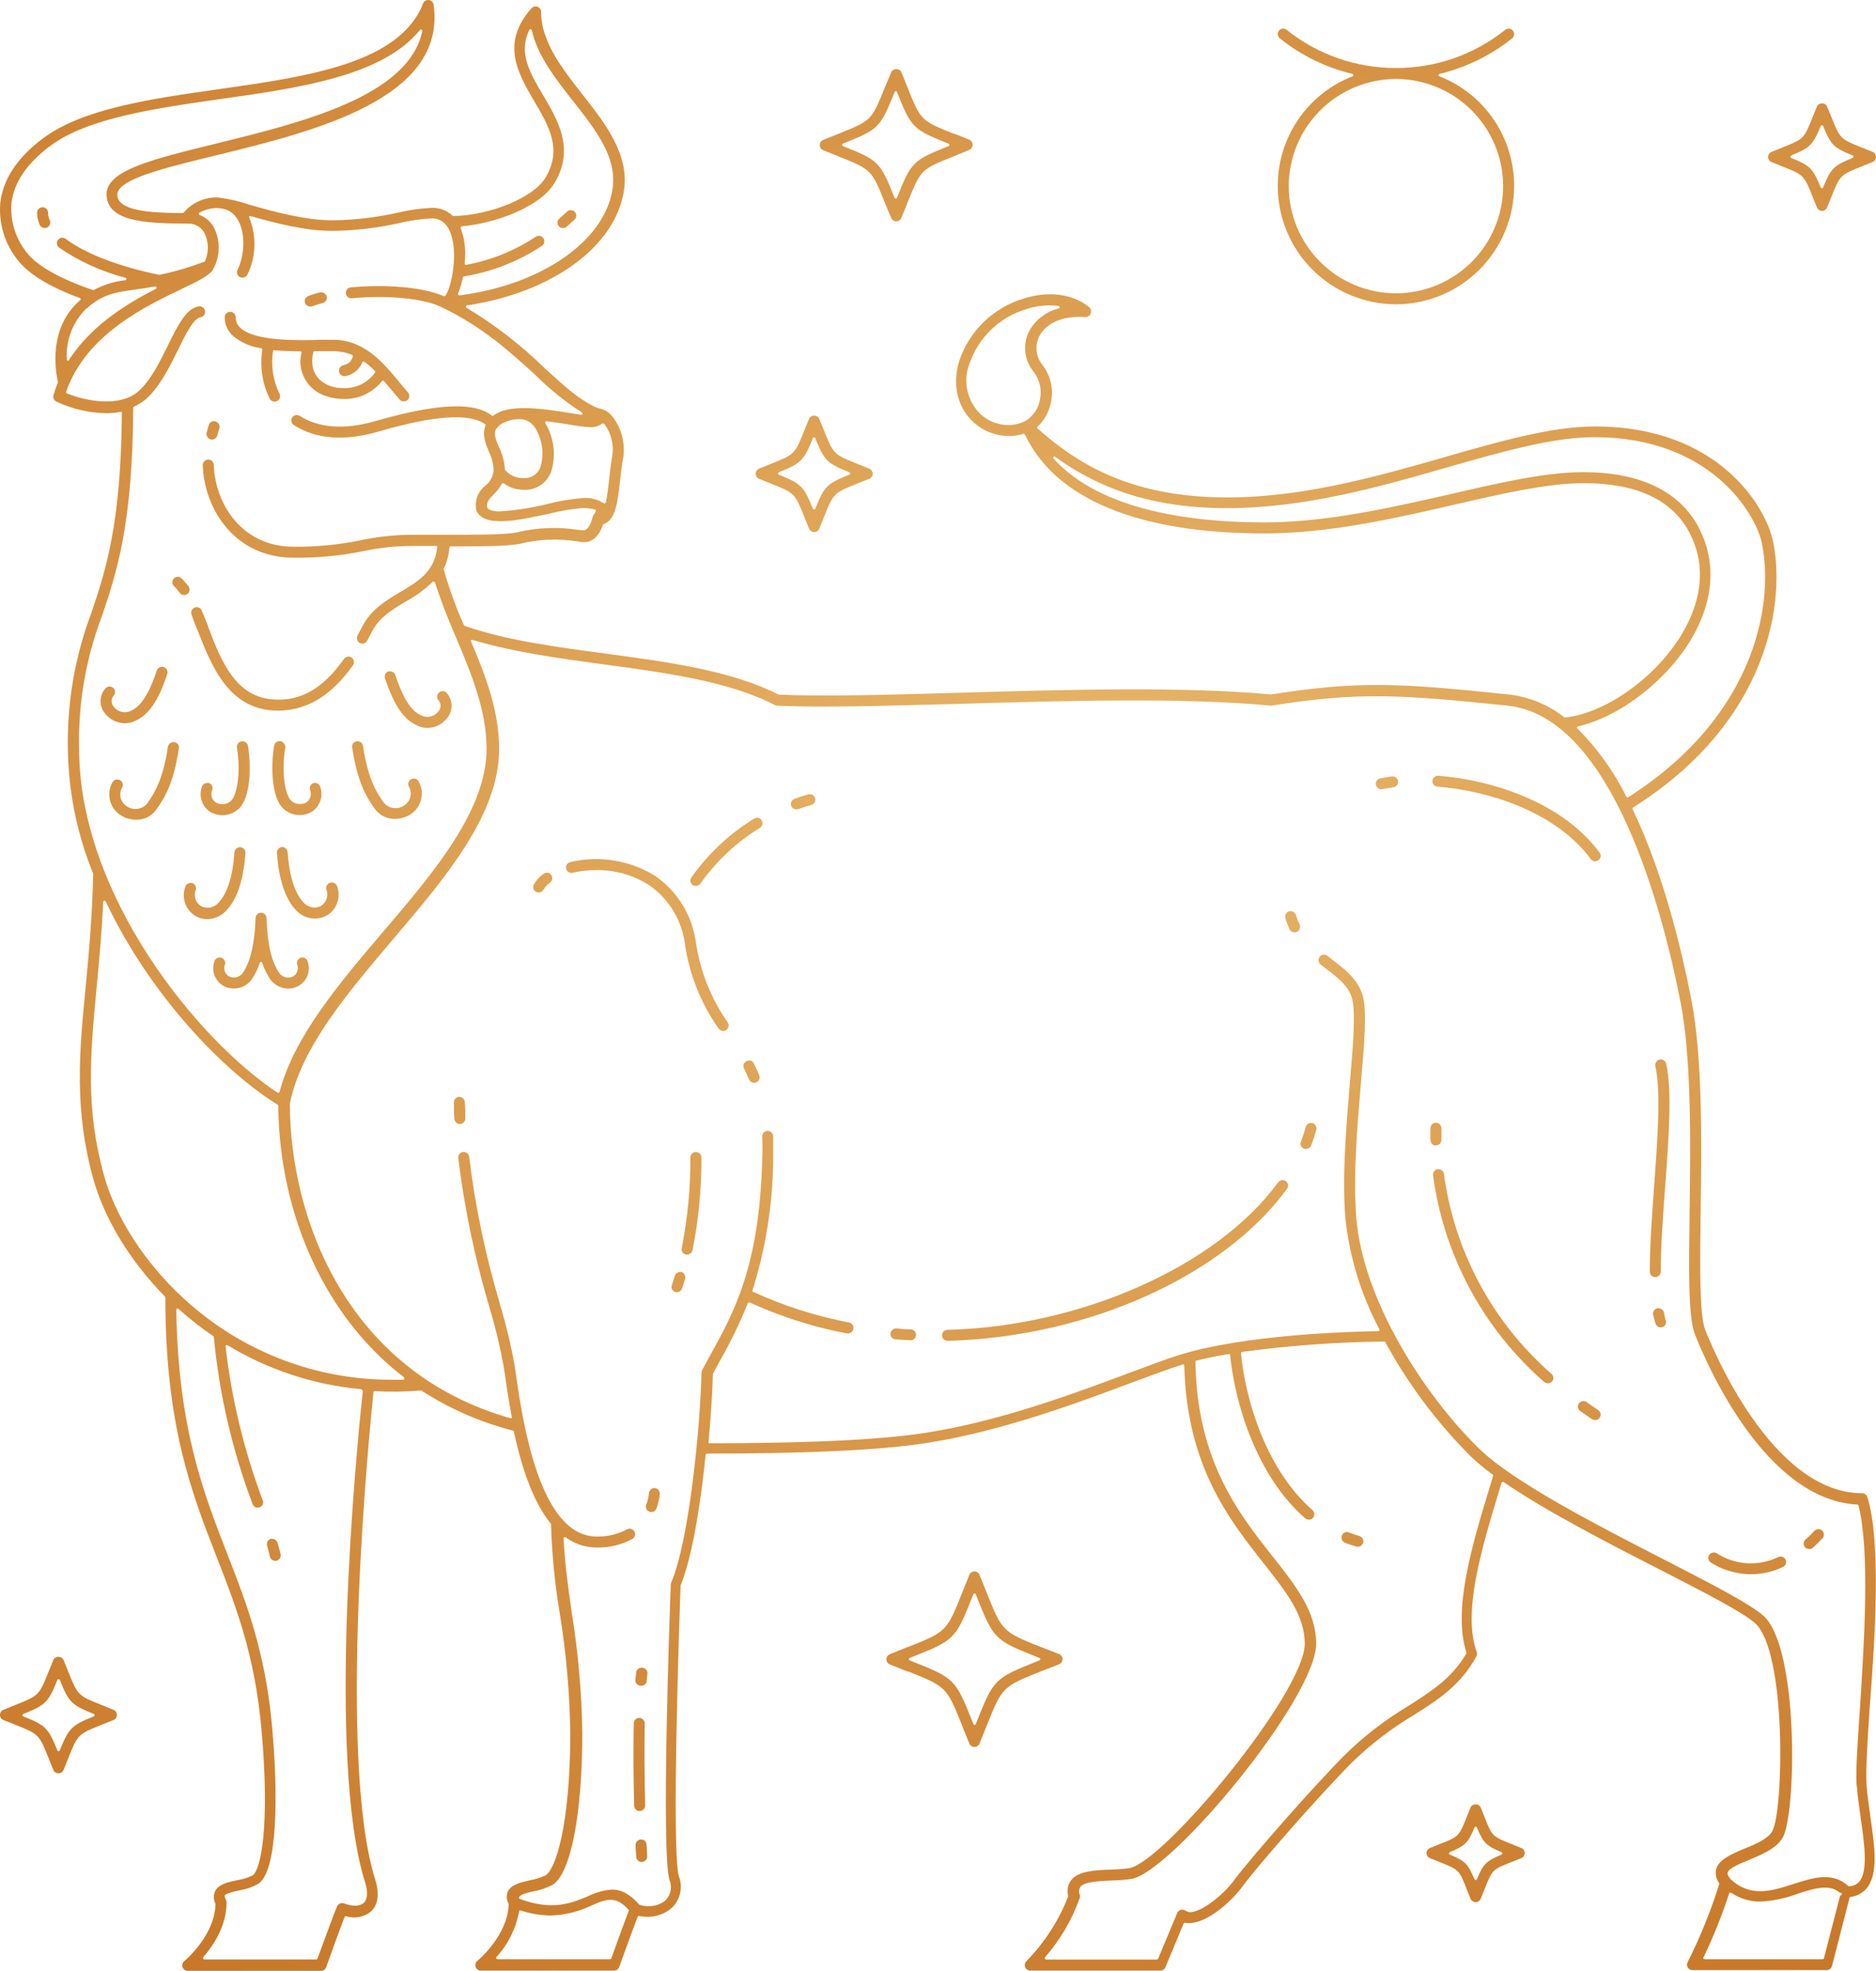 <?xml version="1.0" encoding="UTF-8"?> <svg xmlns="http://www.w3.org/2000/svg" width="138" height="145" viewBox="0 0 138 145" fill="none"> <path d="M17.127 24.699C17.72 25.203 18.447 25.523 19.219 25.622C19.242 25.628 19.263 25.641 19.277 25.661C19.291 25.68 19.298 25.704 19.296 25.728C19.102 26.957 19.291 28.216 19.839 29.333C19.89 29.426 19.975 29.496 20.076 29.528C20.178 29.561 20.287 29.553 20.383 29.506C20.43 29.483 20.472 29.45 20.507 29.41C20.541 29.37 20.568 29.324 20.584 29.274C20.601 29.224 20.607 29.171 20.603 29.119C20.599 29.066 20.585 29.015 20.561 28.968C20.085 28 19.918 26.909 20.08 25.843C20.081 25.831 20.084 25.82 20.09 25.809C20.096 25.799 20.104 25.79 20.113 25.782C20.123 25.775 20.134 25.77 20.145 25.767C20.157 25.765 20.169 25.764 20.181 25.766C20.739 25.819 21.369 25.848 22.105 25.848C22.118 25.848 22.13 25.852 22.142 25.857C22.154 25.863 22.164 25.871 22.172 25.881C22.177 25.894 22.18 25.907 22.18 25.92C22.18 25.933 22.177 25.946 22.172 25.958C22.01 26.623 22.11 27.323 22.45 27.916C22.79 28.51 23.345 28.95 24 29.146C24.404 29.283 24.828 29.353 25.255 29.352C25.798 29.37 26.338 29.261 26.832 29.033C27.325 28.805 27.759 28.465 28.097 28.04C28.106 28.029 28.117 28.019 28.129 28.013C28.142 28.006 28.155 28.002 28.169 28.002C28.183 28.002 28.197 28.005 28.209 28.011C28.222 28.016 28.233 28.025 28.242 28.035L28.723 28.598C28.968 28.891 29.203 29.155 29.405 29.401C29.441 29.44 29.484 29.471 29.532 29.494C29.58 29.516 29.632 29.529 29.684 29.53C29.789 29.535 29.892 29.5 29.973 29.434C30.013 29.399 30.046 29.357 30.069 29.308C30.092 29.261 30.105 29.209 30.108 29.155C30.112 29.102 30.105 29.049 30.087 28.998C30.07 28.948 30.043 28.902 30.007 28.862C29.8 28.631 29.598 28.381 29.386 28.136L29.348 28.083C28.15 26.641 26.789 24.997 24.48 24.997C24.279 24.997 24 24.997 23.701 24.997C22.09 25.045 18.743 25.151 17.661 24.103C17.556 24.006 17.473 23.889 17.418 23.758C17.362 23.627 17.335 23.485 17.338 23.343C17.337 23.236 17.294 23.134 17.219 23.059C17.143 22.983 17.041 22.941 16.934 22.939C16.827 22.939 16.724 22.982 16.649 23.058C16.573 23.133 16.53 23.236 16.53 23.343C16.528 23.598 16.58 23.851 16.683 24.085C16.786 24.319 16.937 24.528 17.127 24.699ZM23.047 25.91C23.052 25.891 23.063 25.873 23.079 25.86C23.095 25.847 23.114 25.84 23.134 25.838H24.509C24.986 25.837 25.459 25.93 25.899 26.112C25.921 26.122 25.938 26.139 25.948 26.16C25.957 26.181 25.959 26.205 25.952 26.228C25.808 26.708 25.582 26.761 25.207 26.891C25.157 26.908 25.11 26.935 25.07 26.971C25.031 27.006 24.998 27.049 24.975 27.096C24.952 27.144 24.938 27.196 24.935 27.249C24.932 27.302 24.939 27.355 24.957 27.405C24.993 27.506 25.067 27.589 25.163 27.635C25.259 27.682 25.37 27.689 25.471 27.655C25.735 27.598 25.98 27.477 26.186 27.304C26.392 27.131 26.553 26.91 26.654 26.66C26.666 26.636 26.687 26.617 26.712 26.607C26.725 26.6 26.739 26.596 26.753 26.596C26.767 26.596 26.782 26.6 26.794 26.607C27.075 26.816 27.34 27.046 27.587 27.295C27.599 27.312 27.606 27.332 27.606 27.353C27.606 27.373 27.599 27.393 27.587 27.41C27.324 27.782 26.972 28.081 26.563 28.281C26.153 28.481 25.7 28.575 25.245 28.554C24.918 28.556 24.593 28.505 24.283 28.401C23.788 28.208 22.653 27.617 23.047 25.91Z" fill="url(#paint0_radial_104_911)"></path> <path d="M22.961 22.535C23.217 22.439 23.479 22.357 23.745 22.29C23.846 22.263 23.932 22.198 23.986 22.108C24.04 22.018 24.057 21.912 24.033 21.81C24.009 21.723 23.958 21.647 23.887 21.592C23.816 21.538 23.729 21.508 23.639 21.507H23.543C23.247 21.581 22.957 21.672 22.672 21.781C22.573 21.82 22.492 21.896 22.446 21.992C22.426 22.041 22.415 22.093 22.415 22.146C22.415 22.199 22.426 22.251 22.446 22.3C22.488 22.396 22.563 22.473 22.658 22.516C22.753 22.56 22.861 22.567 22.961 22.535Z" fill="url(#paint1_radial_104_911)"></path> <path d="M3.535 15.651C3.535 15.544 3.492 15.441 3.417 15.366C3.341 15.29 3.238 15.248 3.131 15.248C3.078 15.248 3.025 15.258 2.976 15.278C2.927 15.299 2.883 15.328 2.845 15.366C2.808 15.403 2.778 15.448 2.758 15.497C2.737 15.546 2.727 15.598 2.727 15.651C2.729 15.958 2.794 16.261 2.919 16.541C2.964 16.636 3.044 16.711 3.143 16.749C3.241 16.788 3.351 16.787 3.448 16.747C3.498 16.727 3.542 16.697 3.58 16.659C3.617 16.621 3.646 16.576 3.665 16.526C3.705 16.428 3.705 16.317 3.665 16.219C3.583 16.04 3.539 15.847 3.535 15.651Z" fill="url(#paint2_radial_104_911)"></path> <path d="M41.41 16.781C41.505 16.782 41.596 16.749 41.67 16.69C41.867 16.521 42.069 16.339 42.261 16.156C42.301 16.12 42.333 16.076 42.356 16.028C42.378 15.979 42.39 15.926 42.391 15.872C42.391 15.766 42.352 15.663 42.281 15.584C42.201 15.507 42.094 15.464 41.982 15.464C41.881 15.461 41.782 15.499 41.708 15.57C41.53 15.733 41.343 15.906 41.146 16.079C41.065 16.149 41.015 16.248 41.007 16.354C40.999 16.46 41.033 16.565 41.102 16.646C41.141 16.69 41.188 16.725 41.241 16.748C41.294 16.771 41.352 16.783 41.41 16.781Z" fill="url(#paint3_radial_104_911)"></path> <path d="M15.501 32.333C15.604 32.355 15.711 32.337 15.8 32.282C15.89 32.228 15.955 32.141 15.982 32.04C16.03 31.857 16.078 31.689 16.136 31.525C16.166 31.423 16.158 31.314 16.112 31.218C16.063 31.122 15.978 31.05 15.876 31.016C15.778 30.975 15.667 30.975 15.569 31.016C15.473 31.065 15.4 31.149 15.366 31.251C15.304 31.444 15.246 31.636 15.203 31.823C15.188 31.874 15.185 31.927 15.192 31.98C15.2 32.032 15.218 32.082 15.246 32.126C15.271 32.177 15.307 32.222 15.351 32.258C15.395 32.293 15.446 32.319 15.501 32.333Z" fill="url(#paint4_radial_104_911)"></path> <path d="M13.847 43.111C13.692 42.903 13.518 42.71 13.327 42.534C13.254 42.468 13.157 42.432 13.058 42.434C13.005 42.437 12.953 42.45 12.905 42.473C12.857 42.496 12.814 42.529 12.779 42.568C12.71 42.648 12.674 42.751 12.678 42.857C12.68 42.91 12.693 42.962 12.716 43.01C12.739 43.058 12.772 43.101 12.813 43.135C12.963 43.282 13.098 43.443 13.217 43.616C13.283 43.699 13.378 43.754 13.483 43.77C13.589 43.786 13.696 43.762 13.784 43.703C13.829 43.669 13.865 43.627 13.893 43.578C13.92 43.529 13.937 43.476 13.943 43.42C13.949 43.365 13.943 43.309 13.927 43.256C13.91 43.203 13.883 43.154 13.847 43.111Z" fill="url(#paint5_radial_104_911)"></path> <path d="M14.554 46.428C15.54 48.938 16.766 52.058 20.075 52.27C22.364 52.409 24.288 51.308 25.967 48.943C26.027 48.854 26.05 48.746 26.031 48.641C26.012 48.536 25.953 48.442 25.866 48.38C25.778 48.32 25.67 48.296 25.565 48.314C25.46 48.332 25.366 48.39 25.303 48.476C23.778 50.645 22.143 51.596 20.128 51.462C17.329 51.284 16.28 48.664 15.318 46.13V46.097C15.169 45.727 15.006 45.303 14.837 44.914C14.795 44.816 14.715 44.738 14.616 44.698C14.569 44.678 14.518 44.669 14.467 44.669C14.412 44.669 14.358 44.68 14.308 44.703C14.211 44.746 14.134 44.825 14.092 44.924C14.072 44.972 14.061 45.025 14.061 45.078C14.061 45.13 14.072 45.183 14.092 45.231C14.241 45.664 14.414 46.078 14.554 46.428Z" fill="url(#paint6_radial_104_911)"></path> <path d="M95.335 67.336C95.306 67.233 95.239 67.146 95.147 67.091C95.085 67.058 95.016 67.04 94.945 67.038C94.91 67.033 94.874 67.033 94.839 67.038C94.788 67.051 94.739 67.074 94.697 67.106C94.655 67.138 94.62 67.179 94.594 67.225C94.568 67.272 94.551 67.323 94.544 67.375C94.537 67.428 94.541 67.482 94.555 67.533C94.634 67.822 94.737 68.103 94.863 68.374C94.914 68.467 94.997 68.538 95.096 68.572C95.196 68.607 95.305 68.603 95.402 68.562C95.451 68.54 95.494 68.508 95.53 68.469C95.566 68.429 95.593 68.382 95.609 68.331C95.63 68.283 95.641 68.23 95.641 68.177C95.641 68.124 95.63 68.072 95.609 68.023C95.496 67.803 95.404 67.573 95.335 67.336Z" fill="url(#paint7_radial_104_911)"></path> <path d="M137.365 110.141C137.34 110.059 137.288 109.988 137.219 109.937C137.15 109.886 137.066 109.858 136.98 109.858C130.305 109.858 125.918 99.06 125.437 97.839C125 96.724 125.048 93.032 125.101 89.128C125.168 84.1 125.25 77.84 124.423 73.571C123.672 69.725 122.311 64.134 120.094 59.533C120.084 59.513 120.083 59.489 120.089 59.467C120.095 59.445 120.109 59.426 120.128 59.413C130.295 53 131.368 43.996 130.396 39.703C129.877 37.386 126.51 31.376 117.314 31.376C114.13 31.376 110.345 32.463 106.339 33.612C101.457 35.011 95.931 36.597 90.275 36.597C83.061 36.597 79.17 34.035 76.327 31.53C76.316 31.522 76.308 31.511 76.302 31.498C76.296 31.486 76.293 31.472 76.294 31.458C76.293 31.445 76.296 31.433 76.301 31.421C76.306 31.41 76.313 31.399 76.323 31.391C76.807 30.937 77.142 30.347 77.284 29.699C77.409 29.202 77.417 28.684 77.308 28.183C77.2 27.683 76.978 27.215 76.659 26.814C76.427 26.521 76.285 26.167 76.251 25.795C76.216 25.422 76.292 25.048 76.467 24.718C76.986 23.728 78.208 23.223 79.834 23.324C79.919 23.329 80.004 23.306 80.075 23.259C80.147 23.212 80.202 23.144 80.233 23.064C80.268 22.982 80.275 22.89 80.253 22.802C80.23 22.715 80.179 22.638 80.108 22.584C78.9 21.622 77.164 21.391 75.337 21.954C74.233 22.278 73.224 22.864 72.394 23.66C71.564 24.457 70.939 25.441 70.57 26.53C70.017 28.314 70.431 30.03 71.677 31.122C72.373 31.736 73.268 32.077 74.197 32.083C74.565 32.084 74.932 32.029 75.284 31.92C75.305 31.914 75.327 31.915 75.347 31.924C75.368 31.933 75.384 31.948 75.394 31.968C77.65 36.732 83.748 39.246 93.026 39.246C97.797 39.246 102.645 38.126 106.94 37.141C110.48 36.323 113.822 35.549 116.511 35.549C120.383 35.549 122.985 36.761 124.254 39.145C125.731 41.924 124.87 44.606 123.889 46.356C122.061 49.645 118.218 52.467 115.145 52.784C115.125 52.791 115.103 52.791 115.083 52.784C113.901 51.85 112.482 51.264 110.985 51.092C103.107 50.279 100.053 50.053 93.507 51.092C87.038 50.486 78.304 50.741 70.594 50.967H70.546C65.429 51.116 60.595 51.255 57.32 51.106H57.282C53.8 49.332 49.105 48.702 44.589 48.092C41.006 47.611 37.298 47.13 34.181 46.049C34.169 46.044 34.159 46.037 34.15 46.028C34.141 46.019 34.133 46.008 34.128 45.996C33.536 44.669 33.04 43.302 32.642 41.905C32.635 41.884 32.635 41.862 32.642 41.842C32.879 41.354 33.019 40.825 33.056 40.285C33.058 40.261 33.069 40.239 33.087 40.223C33.105 40.207 33.128 40.198 33.152 40.198C35.124 40.198 37.308 40.198 38.221 40.011C39.617 39.669 41.068 39.608 42.487 39.833C42.646 39.864 42.807 39.883 42.968 39.89C43.844 39.89 44.228 38.996 44.349 38.612C44.354 38.598 44.362 38.586 44.373 38.575C44.384 38.566 44.397 38.558 44.411 38.554C45.287 38.27 45.441 36.895 45.604 35.444C45.657 34.963 45.719 34.395 45.811 33.867C45.922 33.314 45.913 32.743 45.786 32.194C45.66 31.644 45.417 31.128 45.075 30.679C44.81 30.325 44.416 30.09 43.978 30.026C42.689 29.492 41.463 28.372 40.049 27.069C38.315 25.377 36.391 23.891 34.316 22.641C34.299 22.632 34.286 22.618 34.278 22.601C34.27 22.583 34.268 22.564 34.273 22.545C34.275 22.526 34.284 22.507 34.298 22.493C34.312 22.479 34.33 22.47 34.35 22.468C40.602 21.536 45.258 18.142 45.893 14.046C46.311 11.358 44.546 9.118 42.843 6.95C41.348 5.027 39.804 3.08 39.804 0.873C39.803 0.791 39.777 0.712 39.73 0.645C39.683 0.578 39.616 0.527 39.539 0.498C39.463 0.471 39.38 0.466 39.301 0.486C39.222 0.506 39.151 0.549 39.097 0.609C36.788 3.195 38.135 5.445 39.289 7.431C40.371 9.262 41.391 10.988 40.116 13.084C39.251 14.526 36.105 15.829 33.383 15.896C33.361 15.902 33.338 15.902 33.316 15.896C33.112 15.697 32.871 15.54 32.606 15.436C32.34 15.332 32.057 15.283 31.772 15.291C30.934 15.329 30.101 15.447 29.285 15.642C27.706 15.998 26.094 16.188 24.476 16.209C22.403 16.209 20.056 15.546 18.339 15.06C17.573 14.797 16.782 14.618 15.977 14.526C15.511 14.517 15.049 14.611 14.624 14.803C14.199 14.994 13.822 15.277 13.52 15.632C13.51 15.645 13.498 15.656 13.484 15.663C13.47 15.671 13.454 15.675 13.438 15.675C10.951 15.675 8.628 15.488 8.628 14.32C8.628 13.152 12.365 12.291 15.987 11.406C23.11 9.661 32.864 7.272 31.897 0.349C31.886 0.261 31.845 0.178 31.781 0.116C31.718 0.053 31.635 0.013 31.546 0.003C31.457 -0.008 31.367 0.011 31.29 0.057C31.213 0.103 31.154 0.174 31.122 0.258C29.401 4.671 22.619 5.633 16.064 6.565C11.163 7.262 6.094 7.979 3.155 10.185C1.284 11.584 0.231 13.171 0.024 14.896C-0.046 15.678 0.04 16.466 0.277 17.215C0.514 17.963 0.897 18.657 1.404 19.257C2.477 20.56 4.665 21.488 5.872 21.925C5.888 21.93 5.902 21.94 5.913 21.953C5.924 21.965 5.932 21.981 5.935 21.997C5.938 22.013 5.936 22.03 5.93 22.045C5.924 22.06 5.914 22.073 5.901 22.084L5.81 22.165C3.588 24.151 4.059 27.199 4.256 28.083C4.26 28.092 4.262 28.101 4.262 28.11C4.262 28.119 4.26 28.128 4.256 28.136C4.136 28.444 4.026 28.756 3.934 29.069C3.907 29.162 3.914 29.262 3.955 29.351C3.996 29.439 4.067 29.509 4.155 29.55C5.295 30.084 6.533 30.373 7.791 30.401C8.148 30.404 8.504 30.372 8.854 30.304C8.866 30.298 8.879 30.295 8.893 30.295C8.906 30.295 8.919 30.298 8.931 30.304C8.943 30.312 8.952 30.323 8.957 30.336C8.963 30.349 8.966 30.363 8.965 30.376C8.907 38.621 7.739 42.073 6.709 45.126C5.506 48.324 4.924 51.723 4.992 55.139C5.039 58.273 5.67 61.371 6.854 64.274C6.856 64.285 6.856 64.296 6.854 64.307C6.786 67.451 6.531 70.172 6.305 72.571C5.824 77.446 5.444 81.657 6.873 86.768C7.686 89.686 9.605 92.825 12.134 95.387C12.153 95.405 12.163 95.429 12.163 95.455C12.163 104.868 14.087 109.81 15.953 114.588C17.396 118.285 18.743 121.799 19.229 127.184C19.878 134.356 19.176 137.611 18.579 137.976C18.218 138.152 17.832 138.272 17.435 138.332C16.761 138.476 16.069 138.625 15.819 139.145C15.755 139.292 15.725 139.452 15.731 139.612C15.737 139.773 15.778 139.93 15.852 140.072C15.855 140.085 15.855 140.098 15.852 140.111C15.785 142.394 13.649 144.207 13.558 144.279C13.492 144.332 13.445 144.403 13.422 144.484C13.398 144.565 13.401 144.651 13.428 144.731C13.456 144.809 13.507 144.877 13.575 144.926C13.643 144.974 13.725 145 13.808 145H23.615C23.698 144.999 23.779 144.973 23.847 144.925C23.915 144.877 23.966 144.809 23.995 144.731C23.995 144.731 24.894 142.197 25.346 141.039C25.355 141.018 25.371 141 25.391 140.989C25.411 140.979 25.435 140.976 25.457 140.981C25.767 141.08 26.097 141.1 26.417 141.039C26.737 140.979 27.037 140.84 27.289 140.635C27.66 140.289 28.011 139.596 27.597 138.274C24.788 129.28 27.188 105.156 27.472 102.435C27.472 102.423 27.474 102.411 27.479 102.399C27.484 102.388 27.492 102.378 27.501 102.37C27.51 102.362 27.52 102.356 27.532 102.352C27.544 102.348 27.556 102.347 27.568 102.349C28.69 102.411 29.815 102.396 30.935 102.305C30.945 102.301 30.955 102.299 30.966 102.299C30.977 102.299 30.988 102.301 30.997 102.305C33.068 103.645 35.342 104.641 37.731 105.252C37.747 105.256 37.763 105.264 37.775 105.276C37.786 105.288 37.795 105.303 37.798 105.319C38.481 108.483 39.376 110.709 40.535 112.117C40.542 112.137 40.542 112.159 40.535 112.18C40.601 114.352 40.813 116.517 41.17 118.66C41.651 121.588 41.911 124.548 41.949 127.515C41.949 134.323 40.847 137.534 40.15 137.962C39.784 138.142 39.394 138.267 38.991 138.332C38.265 138.5 37.577 138.659 37.346 139.188C37.292 139.331 37.271 139.484 37.283 139.636C37.296 139.788 37.342 139.935 37.418 140.068C37.423 140.083 37.423 140.1 37.418 140.116C37.341 142.385 35.211 144.192 35.119 144.264C35.054 144.317 35.006 144.389 34.983 144.47C34.959 144.551 34.962 144.637 34.989 144.716C35.017 144.796 35.07 144.864 35.139 144.913C35.208 144.961 35.29 144.986 35.374 144.986H45.171C45.255 144.985 45.336 144.959 45.404 144.911C45.472 144.863 45.523 144.795 45.551 144.716C45.715 144.269 46.513 142.029 46.907 141.015C46.916 140.995 46.932 140.979 46.951 140.968C46.97 140.958 46.992 140.954 47.013 140.957C47.432 141.053 47.867 141.049 48.285 140.948C48.702 140.846 49.09 140.648 49.418 140.37C49.724 140.076 49.937 139.697 50.029 139.283C50.121 138.868 50.089 138.436 49.937 138.039C49.38 136.154 49.99 118.665 50.062 116.675C50.06 116.665 50.06 116.655 50.062 116.646C51.048 114.281 51.645 109.608 51.909 107.031C51.91 107.008 51.921 106.986 51.938 106.969C51.955 106.953 51.977 106.944 52.001 106.944C59.451 106.944 64.703 106.69 68.06 106.18C73.62 105.329 79.203 103.238 83.277 101.714C84.72 101.185 85.922 100.724 86.855 100.435L86.99 100.392C87.003 100.385 87.018 100.381 87.033 100.381C87.049 100.381 87.063 100.385 87.077 100.392C87.088 100.4 87.098 100.41 87.105 100.423C87.112 100.436 87.115 100.45 87.115 100.464C87.293 107.843 90.434 111.819 92.954 115.016C94.642 117.151 95.979 118.862 95.979 120.929C95.979 124.52 85.61 137.02 83.07 137.443C82.622 137.506 82.171 137.541 81.719 137.548C80.521 137.597 79.28 137.649 78.766 138.366C78.654 138.527 78.58 138.711 78.546 138.905C78.513 139.098 78.522 139.296 78.573 139.486C78.578 139.502 78.578 139.518 78.573 139.534C77.877 141.313 76.829 142.934 75.49 144.298C75.437 144.356 75.401 144.428 75.387 144.505C75.374 144.583 75.383 144.663 75.413 144.736C75.445 144.808 75.496 144.87 75.562 144.914C75.628 144.957 75.705 144.981 75.784 144.981H85.355C85.435 144.981 85.514 144.958 85.581 144.913C85.647 144.868 85.699 144.805 85.73 144.731L87.067 141.519C87.076 141.5 87.091 141.483 87.11 141.473C87.129 141.463 87.151 141.459 87.173 141.462C87.365 141.496 87.562 141.496 87.755 141.462C89.077 141.269 90.698 139.765 91.424 138.755C92.362 137.457 97.056 132.063 99.5 129.621C100.856 128.308 102.36 127.158 103.982 126.193C105.829 125.02 107.426 124.006 108.604 121.867C108.63 121.815 108.646 121.759 108.65 121.701C108.654 121.643 108.647 121.585 108.628 121.53C107.57 118.646 108.989 113.93 110.244 109.786L110.451 109.093C110.462 109.066 110.483 109.044 110.509 109.031H110.542C110.56 109.026 110.578 109.026 110.595 109.031C113.707 111.17 118.291 113.531 121.999 115.425C125.284 117.112 128.107 118.559 129.078 119.396C131.449 121.444 131.204 133.275 130.367 134.731C130.059 135.279 129.131 135.693 128.309 136.015C127.347 136.424 126.414 136.813 126.236 137.544C126.201 137.717 126.204 137.896 126.243 138.069C126.283 138.241 126.359 138.403 126.467 138.544C126.473 138.556 126.476 138.569 126.476 138.582C126.476 138.595 126.473 138.609 126.467 138.621C125.85 140.59 125.075 142.507 124.149 144.351C124.115 144.412 124.098 144.481 124.098 144.55C124.098 144.62 124.115 144.689 124.149 144.75C124.185 144.809 124.236 144.858 124.297 144.891C124.357 144.925 124.425 144.943 124.495 144.942H134.374C134.463 144.942 134.55 144.912 134.62 144.857C134.691 144.802 134.741 144.726 134.763 144.639L136.052 139.63C136.056 139.612 136.065 139.595 136.079 139.582C136.093 139.569 136.11 139.561 136.129 139.558C136.578 139.509 136.992 139.292 137.288 138.952C138.202 137.899 137.899 135.818 137.577 133.616V133.563C137.466 132.813 137.356 132.039 137.307 131.347C137.23 130.304 137.37 128.15 137.533 125.65C137.937 120.501 138.39 113.449 137.365 110.141ZM75.365 31.006C74.989 31.182 74.578 31.273 74.163 31.271C73.431 31.27 72.725 31.001 72.177 30.516C71.677 30.049 71.328 29.444 71.173 28.778C71.018 28.112 71.064 27.415 71.306 26.776C71.636 25.811 72.193 24.939 72.93 24.235C73.668 23.53 74.564 23.013 75.543 22.728C76.294 22.486 77.089 22.412 77.871 22.512C77.892 22.514 77.912 22.524 77.926 22.54C77.941 22.556 77.948 22.577 77.948 22.598C77.95 22.619 77.944 22.641 77.932 22.658C77.92 22.676 77.902 22.689 77.881 22.694C77.428 22.803 77.003 23.004 76.632 23.286C76.261 23.567 75.953 23.922 75.726 24.329C75.476 24.797 75.369 25.329 75.418 25.858C75.467 26.386 75.669 26.889 76 27.305C76.242 27.607 76.411 27.96 76.495 28.337C76.578 28.715 76.573 29.107 76.481 29.482C76.416 29.802 76.283 30.104 76.091 30.367C75.898 30.63 75.651 30.848 75.365 31.006ZM115.992 53.515C115.996 53.498 116.005 53.482 116.018 53.47C116.031 53.459 116.046 53.45 116.064 53.447C119.228 52.731 122.797 49.919 124.562 46.755C125.64 44.832 126.577 41.861 124.933 38.761C123.533 36.131 120.604 34.737 116.477 34.737C113.693 34.737 110.307 35.52 106.728 36.347C102.482 37.309 97.672 38.434 92.992 38.434C87.856 38.434 81.002 37.621 77.501 33.742C77.485 33.725 77.476 33.702 77.476 33.679C77.476 33.656 77.485 33.634 77.501 33.617C77.518 33.602 77.54 33.594 77.563 33.594C77.586 33.594 77.609 33.602 77.626 33.617C81.199 36.189 85.21 37.386 90.246 37.386C96.018 37.386 101.601 35.785 106.526 34.367C110.48 33.237 114.222 32.165 117.285 32.165C125.909 32.165 129.131 37.867 129.578 39.857C130.497 43.938 129.463 52.495 119.748 58.668C119.732 58.672 119.715 58.672 119.7 58.668C119.687 58.664 119.676 58.658 119.666 58.65C119.656 58.642 119.648 58.632 119.642 58.62C118.718 56.763 117.502 55.067 116.04 53.596C116.025 53.588 116.013 53.576 116.005 53.562C115.996 53.547 115.992 53.531 115.992 53.515ZM44.33 31.165C44.34 31.16 44.352 31.158 44.363 31.158C44.375 31.158 44.386 31.16 44.397 31.165C44.423 31.167 44.447 31.179 44.464 31.198C44.726 31.557 44.91 31.966 45.004 32.4C45.098 32.834 45.101 33.283 45.012 33.718C44.921 34.261 44.854 34.833 44.801 35.338C44.748 35.843 44.671 36.482 44.565 36.958C44.561 36.973 44.553 36.988 44.542 36.999C44.532 37.011 44.518 37.02 44.503 37.025C44.489 37.033 44.473 37.037 44.457 37.037C44.441 37.037 44.425 37.033 44.411 37.025C43.959 36.73 43.42 36.597 42.882 36.645C42.011 36.71 41.149 36.854 40.304 37.073C39.142 37.364 37.955 37.549 36.759 37.626C36.278 37.626 35.951 37.535 35.841 37.357C35.837 37.346 35.837 37.334 35.841 37.323C35.788 36.929 35.951 36.742 36.298 36.391C36.542 36.16 36.749 35.895 36.913 35.602C36.918 35.59 36.926 35.579 36.936 35.571C36.946 35.563 36.958 35.557 36.971 35.554C36.995 35.544 37.023 35.544 37.048 35.554C37.466 35.862 37.971 36.031 38.491 36.035C38.598 36.042 38.706 36.042 38.813 36.035C39.198 35.998 39.564 35.854 39.87 35.618C40.177 35.383 40.41 35.065 40.544 34.703C40.727 34.111 40.783 33.487 40.709 32.872C40.636 32.257 40.434 31.664 40.116 31.131C40.107 31.117 40.102 31.1 40.102 31.083C40.102 31.066 40.107 31.049 40.116 31.035C40.123 31.018 40.135 31.005 40.151 30.997C40.167 30.989 40.186 30.987 40.203 30.992C40.814 31.064 41.401 31.16 41.872 31.232C42.402 31.335 42.939 31.403 43.478 31.434C43.772 31.433 44.059 31.338 44.296 31.165H44.33ZM36.538 31.516L36.615 31.42C36.678 31.343 36.75 31.275 36.831 31.218C37.292 30.939 37.828 30.808 38.366 30.843C38.575 30.868 38.776 30.941 38.953 31.056C39.129 31.171 39.277 31.325 39.385 31.506C39.645 31.935 39.811 32.413 39.873 32.91C39.935 33.407 39.892 33.912 39.746 34.391C39.662 34.61 39.516 34.8 39.327 34.939C39.138 35.078 38.913 35.16 38.678 35.174C38.605 35.179 38.531 35.179 38.457 35.174C38.205 35.176 37.956 35.121 37.728 35.014C37.499 34.907 37.298 34.749 37.139 34.554C37.135 34.535 37.135 34.515 37.139 34.496C37.101 33.961 36.962 33.437 36.73 32.953C36.413 32.247 36.298 31.862 36.519 31.516H36.538ZM33.715 21.555C33.861 21.184 33.972 20.802 34.047 20.411C34.05 20.392 34.06 20.375 34.074 20.362C34.087 20.349 34.105 20.341 34.124 20.338C36.174 20.003 38.13 19.236 39.861 18.089C39.906 18.059 39.944 18.021 39.974 17.976C40.004 17.932 40.024 17.882 40.035 17.829C40.045 17.777 40.046 17.724 40.036 17.672C40.026 17.62 40.006 17.57 39.977 17.526C39.917 17.438 39.826 17.376 39.722 17.353C39.617 17.333 39.509 17.353 39.419 17.411C37.871 18.44 36.13 19.145 34.302 19.483C34.29 19.489 34.276 19.492 34.263 19.492C34.25 19.492 34.237 19.489 34.225 19.483C34.214 19.473 34.205 19.462 34.199 19.448C34.193 19.435 34.19 19.42 34.191 19.406C34.191 19.18 34.22 18.968 34.22 18.776C34.237 18.096 34.124 17.419 33.888 16.781C33.881 16.769 33.877 16.755 33.877 16.74C33.877 16.726 33.881 16.712 33.888 16.699C33.895 16.686 33.906 16.675 33.918 16.667C33.931 16.658 33.945 16.653 33.96 16.651C36.5 16.43 39.732 15.209 40.775 13.488C42.3 10.983 41.054 8.868 39.953 7.008C38.991 5.392 38.101 3.868 38.943 2.2C38.95 2.182 38.963 2.168 38.98 2.158C38.996 2.149 39.015 2.145 39.034 2.147C39.053 2.15 39.072 2.158 39.086 2.171C39.101 2.183 39.111 2.2 39.116 2.219C39.558 4.142 40.886 5.82 42.17 7.455C43.844 9.58 45.421 11.589 45.056 13.93C44.464 17.742 39.837 20.954 33.801 21.733C33.785 21.733 33.769 21.73 33.754 21.724C33.739 21.717 33.725 21.707 33.715 21.694C33.705 21.686 33.697 21.675 33.691 21.663C33.685 21.651 33.682 21.638 33.682 21.625C33.682 21.611 33.685 21.598 33.691 21.586C33.697 21.574 33.705 21.563 33.715 21.555ZM2.044 18.67C1.608 18.155 1.277 17.558 1.072 16.915C0.866 16.271 0.79 15.594 0.846 14.921C1.024 13.425 1.972 12.036 3.66 10.757C6.43 8.681 11.394 7.974 16.194 7.291C22.085 6.455 28.169 5.589 30.901 2.19C30.918 2.178 30.938 2.171 30.959 2.171C30.98 2.171 31 2.178 31.017 2.19C31.035 2.199 31.05 2.214 31.059 2.232C31.068 2.251 31.07 2.272 31.065 2.291C30.055 7.099 22.162 9.022 15.819 10.584C11.187 11.719 7.84 12.541 7.84 14.286C7.84 16.281 10.639 16.449 13.755 16.449C14.005 16.431 14.255 16.483 14.479 16.597C14.701 16.712 14.889 16.885 15.02 17.098C15.186 17.424 15.277 17.782 15.288 18.147C15.299 18.512 15.229 18.874 15.083 19.209C15.078 19.22 15.071 19.23 15.061 19.238C15.052 19.247 15.041 19.253 15.03 19.257C13.96 19.661 12.86 19.983 11.74 20.218H11.702C8.705 19.598 6.267 18.656 4.834 17.574C4.792 17.541 4.744 17.517 4.693 17.503C4.642 17.489 4.588 17.485 4.535 17.493C4.482 17.5 4.431 17.517 4.385 17.545C4.338 17.572 4.298 17.608 4.266 17.651C4.234 17.693 4.21 17.741 4.197 17.792C4.184 17.844 4.181 17.897 4.189 17.949C4.195 18.002 4.212 18.052 4.239 18.097C4.265 18.143 4.301 18.183 4.343 18.214C5.83 19.233 7.483 19.985 9.229 20.435C9.25 20.44 9.268 20.453 9.281 20.471C9.293 20.488 9.299 20.509 9.297 20.531C9.295 20.552 9.287 20.571 9.273 20.587C9.259 20.603 9.24 20.613 9.22 20.617C8.408 20.703 7.621 20.947 6.902 21.334C6.886 21.339 6.869 21.339 6.854 21.334H6.825C5.988 21.045 3.198 20.074 2.034 18.666L2.044 18.67ZM6.373 22.694C7.561 21.637 8.465 21.512 9.961 21.3C10.374 21.247 10.874 21.175 11.403 21.074C11.425 21.071 11.448 21.076 11.467 21.087C11.486 21.099 11.501 21.116 11.509 21.137C11.516 21.158 11.515 21.182 11.507 21.203C11.498 21.224 11.482 21.242 11.461 21.252C9.537 22.242 6.743 23.862 5.064 26.497C5.056 26.51 5.045 26.52 5.031 26.528C5.018 26.535 5.003 26.54 4.987 26.54C4.968 26.535 4.95 26.524 4.937 26.509C4.924 26.493 4.917 26.474 4.915 26.454C4.871 25.759 4.977 25.064 5.226 24.414C5.475 23.765 5.861 23.176 6.358 22.689L6.373 22.694ZM5.82 55.082C5.745 51.751 6.315 48.437 7.498 45.323C8.561 42.179 9.768 38.592 9.797 30.002C9.796 29.983 9.801 29.966 9.81 29.95C9.82 29.935 9.834 29.922 9.85 29.915C10.138 29.791 10.408 29.629 10.653 29.434C11.706 28.55 12.442 27.059 13.087 25.747C13.649 24.603 14.231 23.42 14.751 23.343C14.804 23.333 14.855 23.313 14.9 23.284C14.945 23.254 14.984 23.216 15.015 23.171C15.045 23.126 15.066 23.076 15.077 23.023C15.088 22.97 15.088 22.916 15.078 22.862C15.068 22.81 15.048 22.761 15.018 22.717C14.989 22.673 14.95 22.636 14.905 22.608C14.862 22.577 14.814 22.555 14.763 22.543C14.711 22.532 14.658 22.531 14.607 22.54C13.688 22.709 13.101 23.896 12.361 25.396C11.75 26.641 11.057 28.05 10.134 28.828C8.825 29.924 6.507 29.574 4.92 28.944C4.909 28.94 4.898 28.934 4.889 28.926C4.881 28.918 4.873 28.909 4.868 28.898C4.864 28.887 4.861 28.875 4.861 28.863C4.86 28.851 4.863 28.84 4.867 28.828C6.31 24.632 10.692 22.54 13.303 21.29C14.645 20.646 15.458 20.257 15.708 19.757C15.958 19.284 16.089 18.756 16.089 18.221C16.089 17.686 15.958 17.158 15.708 16.685C15.473 16.291 15.114 15.985 14.688 15.815C14.671 15.808 14.657 15.797 14.646 15.782C14.635 15.768 14.628 15.751 14.626 15.733C14.626 15.716 14.631 15.699 14.639 15.684C14.648 15.669 14.659 15.656 14.674 15.646C15.07 15.427 15.515 15.31 15.968 15.305C16.162 15.316 16.356 15.345 16.545 15.392C16.939 15.518 17.272 15.787 17.478 16.146C18.117 17.195 17.959 18.882 17.478 19.839C17.452 19.885 17.436 19.936 17.431 19.989C17.426 20.042 17.432 20.096 17.449 20.146C17.463 20.197 17.488 20.245 17.522 20.285C17.556 20.326 17.598 20.359 17.646 20.382C17.742 20.43 17.852 20.439 17.954 20.408C18.056 20.377 18.142 20.307 18.194 20.214C18.512 19.566 18.689 18.859 18.714 18.138C18.739 17.417 18.611 16.699 18.339 16.031C18.329 16.016 18.324 15.998 18.324 15.981C18.324 15.963 18.329 15.945 18.339 15.93C18.35 15.916 18.365 15.906 18.383 15.901C18.4 15.896 18.418 15.896 18.435 15.901C20.301 16.425 22.46 16.988 24.461 16.988C26.123 16.965 27.779 16.771 29.401 16.406C30.166 16.221 30.947 16.108 31.733 16.07C32.008 16.07 32.835 16.07 33.219 17.368C33.7 18.988 33.128 21.358 32.739 21.781C32.722 21.791 32.703 21.796 32.683 21.796C32.664 21.796 32.645 21.791 32.628 21.781C30.795 21.002 27.818 20.949 25.803 21.141C25.751 21.145 25.7 21.16 25.653 21.185C25.607 21.21 25.566 21.244 25.534 21.286C25.499 21.326 25.473 21.372 25.458 21.423C25.442 21.473 25.437 21.526 25.442 21.579C25.448 21.634 25.464 21.688 25.49 21.736C25.517 21.785 25.553 21.828 25.596 21.863C25.634 21.895 25.679 21.919 25.727 21.933C25.775 21.947 25.826 21.951 25.875 21.944C28.472 21.699 31.118 21.944 32.459 22.588C35.504 24.031 37.591 25.954 39.433 27.636C40.457 28.654 41.586 29.561 42.8 30.343C42.818 30.354 42.831 30.372 42.838 30.392C42.845 30.412 42.845 30.433 42.839 30.453C42.832 30.474 42.818 30.492 42.8 30.503C42.781 30.515 42.759 30.519 42.737 30.516L41.944 30.391C40.054 30.088 37.466 29.67 36.307 30.569C36.29 30.585 36.268 30.593 36.245 30.593C36.221 30.593 36.199 30.585 36.182 30.569C35.316 29.929 33.489 29.276 27.592 30.987C25.37 31.631 23.456 31.497 22.052 30.598C21.963 30.541 21.857 30.52 21.753 30.54C21.647 30.563 21.553 30.627 21.494 30.718C21.465 30.762 21.446 30.812 21.437 30.864C21.427 30.916 21.429 30.969 21.441 31.021C21.452 31.073 21.474 31.122 21.504 31.166C21.535 31.21 21.574 31.247 21.619 31.275C23.22 32.309 25.361 32.477 27.818 31.756C31.93 30.564 34.504 30.381 35.677 31.203C35.695 31.214 35.709 31.232 35.715 31.252C35.721 31.273 35.72 31.295 35.711 31.314C35.451 31.977 35.735 32.684 35.966 33.237C36.178 33.663 36.296 34.131 36.312 34.607C36.291 34.828 36.226 35.042 36.121 35.237C36.015 35.432 35.87 35.604 35.696 35.742C35.438 35.938 35.238 36.203 35.12 36.506C35.002 36.808 34.97 37.138 35.028 37.458C35.027 37.482 35.027 37.506 35.028 37.53C35.562 38.842 38.039 38.304 40.439 37.785C41.227 37.582 42.032 37.445 42.843 37.376C43.137 37.366 43.431 37.402 43.714 37.482H43.752C43.766 37.481 43.779 37.484 43.791 37.489C43.804 37.494 43.815 37.501 43.825 37.511C43.831 37.536 43.831 37.562 43.825 37.588C43.794 37.697 43.738 37.797 43.661 37.881C43.622 37.933 43.595 37.994 43.584 38.059C43.536 38.309 43.31 39.02 42.911 39.02C42.817 39.016 42.724 39.005 42.632 38.987H42.56C41.041 38.745 39.489 38.808 37.995 39.174C37.125 39.352 34.797 39.347 32.926 39.342H32.777C31.998 39.342 31.113 39.342 30.483 39.342C29.169 39.334 27.858 39.468 26.573 39.741C24.929 40.081 23.254 40.242 21.576 40.222C17.887 40.222 15.838 37.193 15.722 34.198C15.722 34.145 15.711 34.092 15.689 34.044C15.668 33.995 15.636 33.951 15.597 33.915C15.558 33.877 15.511 33.849 15.46 33.831C15.408 33.814 15.353 33.808 15.299 33.814C15.246 33.815 15.194 33.828 15.146 33.85C15.098 33.872 15.055 33.904 15.02 33.944C14.984 33.982 14.957 34.028 14.938 34.077C14.92 34.127 14.912 34.179 14.914 34.232C15.049 37.597 17.377 41.03 21.576 41.03C23.303 41.055 25.029 40.894 26.722 40.549C27.961 40.287 29.225 40.158 30.492 40.164C31.055 40.164 31.738 40.164 32.094 40.164C32.12 40.166 32.144 40.179 32.161 40.198C32.171 40.221 32.171 40.247 32.161 40.27C31.974 42.059 30.757 42.78 29.473 43.539C28.405 44.174 27.299 44.828 26.65 46.097L26.299 46.755C26.248 46.849 26.237 46.959 26.266 47.062C26.296 47.164 26.364 47.251 26.457 47.303C26.554 47.354 26.666 47.364 26.77 47.332C26.872 47.301 26.958 47.233 27.01 47.14C27.131 46.919 27.251 46.688 27.366 46.462C27.91 45.409 28.867 44.837 29.882 44.236C30.597 43.848 31.256 43.362 31.839 42.794C31.853 42.786 31.869 42.782 31.885 42.782C31.901 42.782 31.917 42.786 31.93 42.794C31.947 42.797 31.962 42.804 31.974 42.815C31.986 42.826 31.994 42.841 31.998 42.857C32.432 44.19 32.932 45.501 33.498 46.784C34.624 49.457 35.793 52.217 35.793 55.082C35.793 59.596 31.945 64.144 28.189 68.543C24.962 72.341 21.624 76.268 20.566 80.335C20.562 80.35 20.555 80.363 20.545 80.374C20.535 80.385 20.522 80.393 20.508 80.398H20.474C20.458 80.402 20.442 80.402 20.426 80.398C14.568 76.537 5.82 65.855 5.82 55.082ZM26.688 102.334C26.207 106.776 24.014 129.395 26.852 138.472C27.078 139.188 27.044 139.731 26.76 139.995C26.477 140.26 25.923 140.274 25.317 140.039C25.22 140.001 25.112 140.002 25.016 140.041C24.919 140.081 24.841 140.155 24.798 140.25C24.529 140.861 23.567 143.548 23.355 144.096C23.35 144.115 23.338 144.131 23.323 144.142C23.307 144.154 23.288 144.159 23.268 144.159H15.025C15.007 144.158 14.99 144.152 14.976 144.142C14.961 144.132 14.95 144.118 14.943 144.101C14.933 144.087 14.928 144.07 14.928 144.053C14.928 144.036 14.933 144.019 14.943 144.005C15.727 143.101 16.665 141.668 16.665 139.971C16.665 139.908 16.65 139.845 16.622 139.789C16.573 139.701 16.542 139.605 16.53 139.505C16.526 139.489 16.526 139.473 16.53 139.457C16.617 139.318 16.978 139.217 17.579 139.087C18.071 139.008 18.546 138.845 18.983 138.606C20.426 137.712 20.469 132.054 20.017 127.068C19.536 121.545 18.093 117.838 16.689 114.252C14.929 109.713 13.111 105.021 12.966 96.373C12.964 96.355 12.968 96.336 12.978 96.32C12.988 96.305 13.002 96.293 13.019 96.286C13.035 96.277 13.052 96.272 13.07 96.272C13.088 96.272 13.105 96.277 13.12 96.286C13.93 97.018 14.79 97.693 15.694 98.305C15.705 98.313 15.715 98.324 15.722 98.337C15.729 98.349 15.732 98.363 15.732 98.378C16.131 102.582 17.091 106.714 18.584 110.665C18.602 110.715 18.629 110.76 18.665 110.799C18.7 110.838 18.743 110.869 18.791 110.891C18.889 110.932 19 110.932 19.099 110.891C19.148 110.874 19.194 110.847 19.233 110.811C19.272 110.776 19.303 110.733 19.325 110.685C19.346 110.636 19.357 110.584 19.357 110.531C19.357 110.478 19.346 110.425 19.325 110.377C17.954 106.729 17.037 102.927 16.593 99.055C16.592 99.038 16.596 99.022 16.604 99.007C16.611 98.992 16.622 98.978 16.636 98.969C16.652 98.96 16.669 98.956 16.687 98.956C16.704 98.956 16.722 98.96 16.737 98.969C19.719 100.776 23.072 101.882 26.544 102.204C26.568 102.208 26.59 102.22 26.606 102.238C26.627 102.244 26.645 102.256 26.657 102.274C26.67 102.291 26.675 102.313 26.674 102.334H26.688ZM29.742 101.445C29.738 101.464 29.727 101.481 29.711 101.494C29.695 101.506 29.676 101.513 29.656 101.512H28.915C23.786 101.54 18.802 99.815 14.789 96.623C11.326 93.883 8.662 90.094 7.657 86.498C6.272 81.532 6.642 77.59 7.113 72.6C7.296 70.677 7.484 68.648 7.594 66.35C7.595 66.329 7.603 66.309 7.617 66.293C7.631 66.278 7.65 66.267 7.671 66.264C7.691 66.26 7.712 66.262 7.73 66.271C7.748 66.279 7.763 66.294 7.772 66.312C11.062 73.278 16.497 78.85 20.426 81.278C20.44 81.286 20.451 81.299 20.458 81.313C20.466 81.327 20.47 81.343 20.469 81.359C20.551 89.484 24.004 96.95 29.704 101.32C29.72 101.333 29.73 101.351 29.735 101.371C29.739 101.391 29.737 101.412 29.728 101.43L29.742 101.445ZM46.268 140.548C45.969 141.303 45.397 142.885 44.969 144.082C44.962 144.1 44.949 144.116 44.933 144.127C44.917 144.138 44.897 144.144 44.878 144.144H36.601C36.582 144.144 36.564 144.138 36.549 144.128C36.533 144.118 36.521 144.103 36.514 144.087C36.505 144.072 36.499 144.056 36.499 144.039C36.499 144.021 36.505 144.005 36.514 143.99C37.376 143.047 37.955 141.881 38.188 140.625C38.189 140.611 38.194 140.598 38.202 140.587C38.209 140.575 38.219 140.565 38.231 140.558C38.243 140.552 38.256 140.549 38.27 140.549C38.283 140.549 38.296 140.552 38.308 140.558C39.011 140.793 39.746 140.918 40.487 140.928C41.532 140.899 42.56 140.65 43.502 140.197C44.594 139.717 45.258 139.457 46.2 140.457C46.218 140.464 46.233 140.477 46.242 140.494C46.252 140.51 46.256 140.529 46.253 140.548H46.268ZM109.85 108.531L109.542 109.55C108.282 113.708 106.858 118.42 107.868 121.569C107.878 121.593 107.878 121.621 107.868 121.646C106.801 123.463 105.401 124.352 103.631 125.491C101.958 126.487 100.407 127.674 99.009 129.03C96.648 131.39 91.92 136.789 90.833 138.265C90.083 139.303 88.645 140.505 87.702 140.669C87.62 140.687 87.535 140.689 87.453 140.674C87.37 140.659 87.291 140.628 87.221 140.582C87.171 140.543 87.114 140.516 87.052 140.503C86.99 140.491 86.926 140.493 86.865 140.51C86.805 140.525 86.749 140.555 86.703 140.596C86.656 140.637 86.619 140.688 86.596 140.745L85.191 144.111C85.184 144.128 85.172 144.142 85.156 144.152C85.141 144.162 85.123 144.168 85.105 144.168H76.948C76.93 144.168 76.912 144.164 76.897 144.154C76.882 144.145 76.869 144.131 76.861 144.115C76.852 144.1 76.847 144.083 76.847 144.065C76.847 144.047 76.852 144.03 76.861 144.014C77.986 142.728 78.858 141.24 79.43 139.63C79.454 139.558 79.454 139.481 79.43 139.409C79.391 139.317 79.373 139.217 79.379 139.117C79.385 139.017 79.414 138.919 79.463 138.832C79.728 138.467 80.675 138.395 81.786 138.351C82.269 138.341 82.751 138.302 83.229 138.236C86.177 137.755 96.816 124.953 96.816 120.929C96.816 118.564 95.335 116.689 93.622 114.516C91.136 111.372 88.043 107.459 87.938 100.195C87.937 100.174 87.944 100.153 87.957 100.136C87.97 100.119 87.989 100.108 88.01 100.103C88.712 99.925 89.505 99.762 90.376 99.623C90.387 99.618 90.4 99.615 90.412 99.615C90.424 99.615 90.437 99.618 90.448 99.623C90.467 99.641 90.48 99.664 90.487 99.69C90.876 103.507 92.535 108.67 96.013 111.709C96.093 111.776 96.196 111.81 96.301 111.805C96.354 111.803 96.406 111.79 96.454 111.768C96.502 111.746 96.545 111.714 96.58 111.675C96.651 111.594 96.687 111.489 96.681 111.382C96.674 111.275 96.626 111.175 96.547 111.103C93.223 108.19 91.65 103.219 91.285 99.565C91.282 99.541 91.289 99.518 91.303 99.499C91.317 99.48 91.338 99.468 91.362 99.464C94.829 98.991 98.323 98.736 101.823 98.7C101.84 98.695 101.858 98.698 101.873 98.707C101.889 98.716 101.9 98.731 101.904 98.748C103.585 101.833 105.701 104.662 108.186 107.146C108.686 107.62 109.216 108.062 109.773 108.468C109.787 108.473 109.8 108.482 109.811 108.492C109.822 108.503 109.83 108.516 109.835 108.531H109.85ZM135.47 139.395C135.467 139.406 135.462 139.417 135.455 139.427C135.448 139.437 135.439 139.445 135.429 139.451C135.419 139.457 135.407 139.462 135.395 139.463C135.383 139.465 135.371 139.465 135.36 139.462L134.172 144.072C134.167 144.093 134.156 144.112 134.139 144.125C134.122 144.138 134.102 144.145 134.08 144.144H125.385C125.369 144.144 125.354 144.14 125.341 144.132C125.327 144.124 125.316 144.114 125.308 144.101C125.3 144.087 125.295 144.071 125.295 144.055C125.295 144.039 125.3 144.024 125.308 144.01C126.042 142.485 126.674 140.913 127.198 139.303C127.203 139.29 127.21 139.278 127.22 139.268C127.23 139.258 127.242 139.25 127.256 139.246C127.268 139.24 127.282 139.236 127.296 139.236C127.311 139.236 127.325 139.24 127.337 139.246C127.972 139.679 128.723 139.909 129.492 139.904C130.42 139.856 131.335 139.665 132.205 139.337C133.647 138.856 134.609 138.635 135.34 139.25H135.408C135.425 139.253 135.441 139.26 135.454 139.271C135.468 139.283 135.477 139.298 135.482 139.314C135.488 139.331 135.488 139.349 135.483 139.366C135.478 139.382 135.469 139.397 135.456 139.409L135.47 139.395ZM136.591 131.414C136.644 132.131 136.759 132.929 136.87 133.698V133.741C137.139 135.577 137.437 137.659 136.769 138.433C136.679 138.537 136.568 138.621 136.444 138.68C136.32 138.738 136.185 138.771 136.047 138.774C136.036 138.78 136.024 138.783 136.011 138.783C135.999 138.783 135.986 138.78 135.975 138.774C134.811 137.683 133.359 138.149 131.954 138.601C130.329 139.125 128.795 139.62 127.308 138.265C127.183 138.111 127.054 137.914 127.087 137.784C127.164 137.472 127.828 137.169 128.694 136.823C129.655 136.424 130.694 135.976 131.137 135.198C132.147 133.433 132.349 121.155 129.694 118.852C128.65 117.949 125.918 116.55 122.48 114.776C117.545 112.242 111.418 109.098 108.83 106.603C104.795 102.675 100.236 95.656 99.764 89.527C99.533 86.498 99.832 82.936 100.101 79.792C100.37 76.648 100.582 74.273 100.207 73.134C99.832 71.994 98.898 71.288 97.97 70.576L97.643 70.321C97.601 70.288 97.552 70.264 97.5 70.249C97.448 70.236 97.394 70.232 97.34 70.24C97.288 70.246 97.237 70.263 97.192 70.289C97.147 70.316 97.107 70.351 97.076 70.394C97.043 70.435 97.018 70.483 97.004 70.534C96.99 70.585 96.987 70.639 96.994 70.692C97.006 70.797 97.06 70.894 97.143 70.961L97.48 71.22C98.384 71.908 99.158 72.504 99.437 73.379C99.75 74.369 99.528 76.97 99.293 79.725C99.028 82.902 98.721 86.498 98.961 89.59C99.263 92.462 100.115 95.25 101.472 97.801C101.48 97.814 101.484 97.829 101.484 97.844C101.484 97.859 101.48 97.874 101.472 97.887C101.464 97.901 101.454 97.914 101.44 97.922C101.426 97.931 101.411 97.935 101.395 97.935C99.158 97.969 91.487 98.204 86.73 99.695C85.768 99.998 84.532 100.459 83.094 100.998C79.04 102.517 73.504 104.584 68.026 105.425C63.645 106.093 56.887 106.18 52.188 106.185C52.163 106.184 52.139 106.174 52.121 106.156C52.115 106.145 52.112 106.132 52.112 106.12C52.112 106.107 52.115 106.095 52.121 106.084C52.289 104.276 52.405 102.469 52.438 101.127C52.436 101.113 52.436 101.098 52.438 101.084C52.607 100.772 52.775 100.459 52.953 100.123C53.737 98.756 54.425 97.336 55.011 95.873C55.016 95.861 55.023 95.85 55.033 95.841C55.042 95.832 55.053 95.825 55.064 95.82C55.089 95.81 55.117 95.81 55.141 95.82C57.426 96.866 59.829 97.633 62.298 98.103H62.375C62.469 98.103 62.56 98.071 62.633 98.011C62.705 97.951 62.755 97.869 62.774 97.777C62.785 97.724 62.785 97.67 62.774 97.617C62.764 97.564 62.743 97.514 62.713 97.469C62.683 97.425 62.644 97.386 62.6 97.357C62.555 97.327 62.505 97.306 62.452 97.296C60.019 96.833 57.651 96.076 55.401 95.041C55.38 95.032 55.363 95.014 55.354 94.993C55.345 94.972 55.345 94.948 55.353 94.926C56.339 91.815 56.851 88.574 56.873 85.311C56.873 84.696 56.873 84.114 56.873 83.58C56.864 83.474 56.815 83.375 56.735 83.304C56.655 83.234 56.551 83.196 56.445 83.201C56.392 83.204 56.341 83.217 56.294 83.24C56.246 83.263 56.204 83.295 56.169 83.334C56.134 83.374 56.108 83.419 56.09 83.469C56.073 83.519 56.066 83.571 56.069 83.624C56.094 84.147 56.103 84.71 56.069 85.292C55.863 93.138 54.026 96.498 52.222 99.748C52.029 100.099 51.837 100.45 51.65 100.8C51.622 100.858 51.605 100.92 51.602 100.983C51.52 104.868 50.702 113.362 49.37 116.444C49.351 116.49 49.341 116.539 49.341 116.588C49.264 118.593 48.634 136.236 49.245 138.303C49.353 138.555 49.383 138.833 49.331 139.102C49.28 139.371 49.149 139.618 48.956 139.813C48.603 140.102 48.157 140.254 47.701 140.241C47.484 140.243 47.268 140.211 47.061 140.145L47.018 140.12C46.359 139.37 45.729 139.02 45.022 139.02C44.414 139.064 43.821 139.228 43.276 139.5C42.045 140.015 40.655 140.606 38.241 139.707C38.229 139.702 38.218 139.695 38.209 139.686C38.2 139.677 38.193 139.666 38.188 139.654C38.178 139.629 38.178 139.602 38.188 139.577C38.284 139.38 38.741 139.26 39.241 139.149C39.733 139.064 40.209 138.902 40.65 138.669C41.978 137.851 42.834 133.481 42.834 127.535C42.793 124.531 42.529 121.534 42.045 118.569C41.771 116.646 41.54 114.915 41.458 113.189C41.459 113.172 41.463 113.155 41.471 113.14C41.48 113.125 41.492 113.112 41.506 113.103C41.522 113.094 41.539 113.09 41.557 113.09C41.574 113.09 41.592 113.094 41.607 113.103C42.268 113.589 43.066 113.852 43.887 113.853C44.803 113.877 45.708 113.66 46.513 113.223C46.605 113.169 46.673 113.081 46.701 112.978C46.715 112.926 46.719 112.873 46.712 112.82C46.706 112.767 46.688 112.716 46.662 112.67C46.605 112.578 46.516 112.511 46.412 112.483C46.361 112.468 46.309 112.465 46.257 112.471C46.205 112.478 46.154 112.495 46.109 112.521C45.427 112.887 44.661 113.068 43.887 113.045C39.645 113.045 38.409 104.392 37.885 100.661L37.856 100.454C37.586 98.954 37.23 97.471 36.788 96.012V95.984C35.725 92.429 34.964 88.791 34.513 85.109C34.499 85.004 34.444 84.908 34.361 84.841C34.278 84.775 34.172 84.744 34.066 84.753C34.013 84.758 33.962 84.774 33.916 84.8C33.869 84.825 33.829 84.86 33.797 84.902C33.73 84.985 33.699 85.09 33.71 85.196C34.166 88.915 34.933 92.59 36.004 96.18C36.439 97.622 36.791 99.088 37.057 100.57L37.091 100.796C37.231 101.757 37.404 102.973 37.644 104.247C37.647 104.263 37.645 104.279 37.64 104.294C37.635 104.309 37.627 104.323 37.615 104.334C37.601 104.341 37.586 104.345 37.57 104.345C37.554 104.345 37.538 104.341 37.524 104.334C25.596 100.94 21.34 89.748 21.321 81.201C22.143 77.071 25.587 73.028 28.92 69.096C32.767 64.581 36.716 59.918 36.716 55.111C36.716 52.346 35.754 49.789 34.653 47.198C34.643 47.182 34.638 47.165 34.638 47.147C34.638 47.129 34.643 47.112 34.653 47.097C34.665 47.085 34.681 47.076 34.698 47.072C34.715 47.068 34.732 47.068 34.749 47.073C37.784 47.991 41.348 48.467 44.488 48.89C48.99 49.5 53.626 50.125 56.993 51.87C57.045 51.899 57.102 51.915 57.161 51.919C60.451 52.077 65.338 51.919 70.556 51.784C78.285 51.558 87.038 51.303 93.435 51.914H93.531C100.038 50.885 103.073 51.111 110.889 51.914C118.704 52.717 122.403 67.451 123.624 73.744C124.437 77.927 124.355 84.133 124.288 89.128V89.152C124.23 93.479 124.182 96.902 124.678 98.161C125.471 100.19 129.785 110.334 136.624 110.694C136.644 110.694 136.664 110.7 136.68 110.712C136.696 110.725 136.707 110.742 136.711 110.762C137.562 114.059 137.134 120.761 136.822 125.665C136.639 128.241 136.499 130.323 136.576 131.414H136.591Z" fill="url(#paint8_radial_104_911)"></path> <path d="M66.982 97.801C66.623 97.801 66.267 97.777 65.915 97.729C65.813 97.732 65.716 97.771 65.641 97.839C65.565 97.906 65.516 97.998 65.501 98.099C65.496 98.152 65.502 98.206 65.519 98.257C65.535 98.309 65.562 98.356 65.597 98.397C65.631 98.437 65.673 98.47 65.72 98.494C65.767 98.518 65.819 98.532 65.871 98.536C66.251 98.57 66.622 98.589 66.987 98.608C67.089 98.608 67.188 98.569 67.261 98.498C67.335 98.427 67.378 98.331 67.382 98.228C67.385 98.175 67.378 98.122 67.36 98.072C67.343 98.022 67.316 97.975 67.281 97.935C67.243 97.894 67.196 97.861 67.145 97.838C67.094 97.814 67.039 97.802 66.982 97.801Z" fill="url(#paint9_radial_104_911)"></path> <path d="M94.589 86.897C94.52 86.85 94.438 86.825 94.353 86.825C94.29 86.825 94.227 86.839 94.169 86.867C94.112 86.894 94.061 86.934 94.022 86.984C89.544 93.133 79.54 97.594 69.69 97.839C69.637 97.84 69.585 97.852 69.536 97.874C69.488 97.895 69.444 97.926 69.407 97.964C69.371 98.003 69.342 98.048 69.323 98.097C69.304 98.147 69.294 98.2 69.296 98.252C69.299 98.358 69.344 98.457 69.419 98.531C69.494 98.604 69.595 98.646 69.7 98.647C79.949 98.392 89.986 93.897 94.676 87.46C94.739 87.374 94.765 87.266 94.748 87.161C94.732 87.055 94.675 86.961 94.589 86.897Z" fill="url(#paint10_radial_104_911)"></path> <path d="M96.542 82.619C96.507 82.614 96.471 82.614 96.436 82.619C96.367 82.617 96.298 82.635 96.239 82.672C96.192 82.697 96.151 82.731 96.118 82.774C96.086 82.816 96.063 82.865 96.051 82.917C95.95 83.277 95.83 83.638 95.695 83.989C95.675 84.038 95.665 84.09 95.665 84.143C95.665 84.196 95.675 84.248 95.695 84.296C95.739 84.395 95.821 84.473 95.921 84.513C96.022 84.545 96.131 84.539 96.227 84.497C96.324 84.454 96.401 84.378 96.446 84.282C96.592 83.904 96.719 83.519 96.826 83.128C96.839 83.077 96.842 83.023 96.835 82.97C96.827 82.917 96.809 82.867 96.782 82.821C96.76 82.772 96.726 82.728 96.684 82.693C96.643 82.658 96.594 82.633 96.542 82.619Z" fill="url(#paint11_radial_104_911)"></path> <path d="M59.465 58.442C59.138 58.529 58.792 58.639 58.446 58.769C58.344 58.806 58.262 58.881 58.216 58.978C58.17 59.076 58.164 59.187 58.2 59.288C58.241 59.386 58.317 59.465 58.413 59.51C58.509 59.554 58.619 59.561 58.72 59.529C59.047 59.408 59.369 59.303 59.681 59.221C59.782 59.193 59.867 59.127 59.92 59.038C59.973 58.948 59.989 58.842 59.965 58.74C59.953 58.687 59.93 58.637 59.898 58.593C59.866 58.55 59.825 58.513 59.779 58.485C59.732 58.457 59.68 58.439 59.626 58.432C59.572 58.424 59.517 58.428 59.465 58.442Z" fill="url(#paint12_radial_104_911)"></path> <path d="M55.473 60.231C53.656 61.344 52.085 62.816 50.856 64.557C50.825 64.601 50.803 64.65 50.792 64.702C50.78 64.754 50.779 64.808 50.789 64.86C50.809 64.965 50.869 65.058 50.957 65.12C51.048 65.174 51.155 65.193 51.258 65.173C51.362 65.154 51.455 65.097 51.52 65.014C52.686 63.361 54.177 61.962 55.901 60.904C55.946 60.875 55.985 60.838 56.016 60.794C56.046 60.75 56.068 60.701 56.079 60.649C56.091 60.597 56.092 60.544 56.083 60.492C56.074 60.44 56.055 60.391 56.026 60.346C55.968 60.258 55.877 60.197 55.773 60.176C55.67 60.154 55.562 60.174 55.473 60.231Z" fill="url(#paint13_radial_104_911)"></path> <path d="M48.144 109.478C48.047 109.48 47.954 109.513 47.879 109.574C47.799 109.646 47.749 109.746 47.739 109.853C47.71 110.141 47.644 110.423 47.542 110.694C47.521 110.744 47.51 110.797 47.51 110.85C47.51 110.904 47.521 110.957 47.542 111.007C47.564 111.055 47.595 111.098 47.634 111.133C47.673 111.169 47.718 111.196 47.768 111.213C47.867 111.254 47.977 111.254 48.076 111.213C48.173 111.167 48.248 111.087 48.288 110.987C48.417 110.646 48.5 110.289 48.533 109.925C48.539 109.87 48.533 109.814 48.517 109.761C48.5 109.707 48.473 109.658 48.436 109.616C48.399 109.574 48.355 109.54 48.304 109.517C48.254 109.493 48.199 109.48 48.144 109.478Z" fill="url(#paint14_radial_104_911)"></path> <path d="M34.196 81.095C34.191 80.988 34.145 80.887 34.068 80.813C33.992 80.739 33.889 80.697 33.782 80.696C33.676 80.701 33.575 80.746 33.502 80.823C33.429 80.9 33.388 81.003 33.388 81.109C33.388 81.537 33.388 81.931 33.426 82.311C33.431 82.416 33.477 82.514 33.553 82.586C33.629 82.658 33.73 82.697 33.835 82.696C33.891 82.694 33.946 82.681 33.996 82.657C34.047 82.633 34.092 82.599 34.129 82.556C34.164 82.519 34.192 82.474 34.21 82.425C34.228 82.376 34.236 82.325 34.234 82.273C34.23 81.883 34.22 81.494 34.196 81.095Z" fill="url(#paint15_radial_104_911)"></path> <path d="M40.28 64.206H40.222C40.135 64.206 40.051 64.235 39.982 64.288C39.689 64.495 39.445 64.764 39.27 65.076C39.245 65.123 39.229 65.174 39.224 65.227C39.219 65.28 39.224 65.333 39.24 65.383C39.256 65.434 39.281 65.481 39.315 65.521C39.349 65.562 39.391 65.595 39.438 65.62C39.533 65.665 39.641 65.673 39.741 65.642C39.842 65.612 39.927 65.546 39.982 65.456C40.104 65.25 40.267 65.071 40.463 64.932C40.505 64.901 40.542 64.862 40.569 64.816C40.596 64.771 40.614 64.72 40.621 64.668C40.629 64.615 40.626 64.562 40.613 64.511C40.6 64.46 40.577 64.412 40.544 64.37C40.514 64.326 40.474 64.289 40.429 64.261C40.383 64.233 40.333 64.214 40.28 64.206Z" fill="url(#paint16_radial_104_911)"></path> <path d="M51.202 69.403C51.077 68.412 50.744 67.458 50.227 66.603C49.709 65.749 49.017 65.012 48.196 64.442C47.273 63.869 46.245 63.484 45.172 63.31C44.099 63.136 43.002 63.176 41.944 63.428C41.892 63.44 41.843 63.462 41.8 63.494C41.758 63.525 41.721 63.565 41.694 63.61C41.64 63.701 41.622 63.81 41.646 63.913C41.671 64.016 41.735 64.105 41.825 64.16C41.915 64.216 42.023 64.234 42.127 64.211C42.696 64.078 43.279 64.012 43.863 64.014C45.235 63.995 46.583 64.377 47.739 65.115C48.471 65.62 49.086 66.276 49.544 67.038C50.002 67.799 50.291 68.65 50.394 69.533C50.73 71.74 51.573 73.84 52.857 75.667C52.886 75.711 52.923 75.749 52.967 75.777C53.011 75.806 53.06 75.826 53.112 75.835C53.217 75.857 53.327 75.838 53.419 75.783C53.507 75.721 53.568 75.628 53.588 75.523C53.599 75.471 53.599 75.418 53.589 75.366C53.58 75.314 53.559 75.264 53.53 75.22C52.316 73.486 51.52 71.496 51.202 69.403Z" fill="url(#paint17_radial_104_911)"></path> <path d="M55.444 78.225C55.42 78.178 55.387 78.136 55.347 78.102C55.306 78.068 55.259 78.043 55.209 78.028C55.166 78.021 55.122 78.021 55.079 78.028C55.017 78.027 54.956 78.042 54.901 78.071C54.806 78.12 54.734 78.205 54.702 78.307C54.67 78.409 54.679 78.519 54.728 78.614C54.862 78.874 54.987 79.148 55.103 79.422C55.148 79.517 55.227 79.593 55.325 79.633C55.423 79.673 55.533 79.675 55.632 79.638C55.681 79.618 55.725 79.588 55.763 79.55C55.8 79.512 55.83 79.468 55.85 79.419C55.87 79.37 55.88 79.317 55.88 79.264C55.88 79.211 55.869 79.158 55.848 79.109C55.729 78.808 55.594 78.513 55.444 78.225Z" fill="url(#paint18_radial_104_911)"></path> <path d="M50.139 93.58C50.103 93.575 50.066 93.575 50.029 93.58C49.941 93.58 49.857 93.608 49.787 93.66C49.717 93.712 49.665 93.785 49.639 93.868L49.428 94.536C49.387 94.635 49.387 94.746 49.428 94.844C49.477 94.94 49.561 95.012 49.663 95.046C49.765 95.078 49.875 95.07 49.97 95.022C50.065 94.974 50.138 94.892 50.173 94.791C50.24 94.584 50.317 94.354 50.394 94.099C50.409 94.048 50.414 93.995 50.408 93.942C50.402 93.889 50.386 93.838 50.361 93.791C50.317 93.695 50.238 93.619 50.139 93.58Z" fill="url(#paint19_radial_104_911)"></path> <path d="M51.188 84.753C51.081 84.755 50.979 84.797 50.904 84.873C50.828 84.948 50.785 85.05 50.784 85.157C50.797 87.394 50.584 89.626 50.149 91.82C50.125 91.926 50.144 92.036 50.202 92.128C50.265 92.215 50.357 92.277 50.462 92.301H50.548C50.641 92.301 50.731 92.269 50.803 92.21C50.874 92.151 50.924 92.07 50.943 91.979C51.391 89.731 51.61 87.444 51.597 85.152C51.594 85.046 51.55 84.944 51.474 84.87C51.397 84.795 51.295 84.753 51.188 84.753Z" fill="url(#paint20_radial_104_911)"></path> <path d="M47.181 124.025C47.281 124.023 47.376 123.985 47.448 123.918C47.521 123.85 47.566 123.758 47.576 123.66C47.576 123.472 47.61 123.299 47.624 123.145C47.631 123.093 47.628 123.039 47.614 122.988C47.599 122.937 47.575 122.889 47.542 122.847C47.476 122.764 47.379 122.711 47.273 122.698H47.181C47.094 122.699 47.009 122.729 46.941 122.785C46.899 122.817 46.864 122.857 46.838 122.904C46.812 122.95 46.797 123.001 46.792 123.054C46.792 123.218 46.754 123.395 46.739 123.592C46.733 123.643 46.738 123.694 46.753 123.743C46.768 123.792 46.793 123.837 46.826 123.876C46.87 123.926 46.925 123.965 46.987 123.991C47.048 124.017 47.115 124.028 47.181 124.025Z" fill="url(#paint21_radial_104_911)"></path> <path d="M47.052 133.241C47.106 133.241 47.161 133.23 47.211 133.209C47.262 133.187 47.307 133.156 47.345 133.116C47.383 133.079 47.412 133.033 47.431 132.984C47.45 132.934 47.459 132.881 47.456 132.828C47.408 130.717 47.393 128.578 47.427 126.799C47.428 126.746 47.418 126.694 47.398 126.646C47.378 126.597 47.349 126.553 47.311 126.515C47.276 126.475 47.232 126.443 47.183 126.422C47.134 126.4 47.081 126.39 47.028 126.39C46.921 126.39 46.818 126.432 46.742 126.507C46.666 126.581 46.621 126.683 46.619 126.789C46.585 128.583 46.595 130.736 46.648 132.852C46.651 132.956 46.696 133.055 46.771 133.128C46.846 133.201 46.947 133.241 47.052 133.241Z" fill="url(#paint22_radial_104_911)"></path> <path d="M47.562 135.722C47.56 135.664 47.546 135.608 47.523 135.556C47.498 135.504 47.464 135.457 47.422 135.419C47.357 135.365 47.275 135.336 47.191 135.337H47.148C47.038 135.34 46.934 135.387 46.859 135.467C46.788 135.547 46.75 135.652 46.754 135.76C46.754 136.063 46.787 136.347 46.802 136.611C46.808 136.715 46.854 136.812 46.93 136.883C47.006 136.954 47.106 136.992 47.21 136.991C47.268 136.988 47.324 136.974 47.377 136.949C47.428 136.924 47.475 136.89 47.513 136.847C47.581 136.768 47.616 136.666 47.61 136.563C47.59 136.303 47.576 136.044 47.562 135.722Z" fill="url(#paint23_radial_104_911)"></path> <path d="M100 113.011C99.741 112.936 99.485 112.848 99.235 112.747C99.186 112.727 99.134 112.715 99.081 112.713C99.027 112.715 98.973 112.727 98.922 112.747C98.825 112.791 98.748 112.87 98.706 112.968C98.668 113.068 98.67 113.18 98.712 113.278C98.754 113.377 98.833 113.455 98.932 113.497C99.206 113.603 99.485 113.704 99.769 113.785C99.872 113.812 99.982 113.8 100.077 113.752C100.169 113.699 100.238 113.613 100.269 113.511C100.285 113.461 100.29 113.407 100.285 113.354C100.279 113.301 100.262 113.25 100.236 113.204C100.211 113.158 100.177 113.117 100.137 113.084C100.097 113.051 100.05 113.026 100 113.011Z" fill="url(#paint24_radial_104_911)"></path> <path d="M20.416 113.507C20.391 113.423 20.34 113.349 20.27 113.296C20.2 113.244 20.114 113.215 20.027 113.213C19.99 113.209 19.953 113.209 19.916 113.213C19.819 113.244 19.736 113.311 19.685 113.4C19.635 113.489 19.619 113.594 19.642 113.694C19.729 113.997 19.801 114.266 19.849 114.516C19.875 114.619 19.939 114.708 20.028 114.766C20.117 114.824 20.225 114.846 20.33 114.829C20.382 114.817 20.431 114.796 20.475 114.765C20.519 114.735 20.556 114.696 20.585 114.651C20.642 114.561 20.663 114.452 20.642 114.348C20.59 114.127 20.513 113.829 20.416 113.507Z" fill="url(#paint25_radial_104_911)"></path> <path d="M117.564 103.743C117.281 103.555 116.992 103.353 116.713 103.151C116.645 103.104 116.565 103.079 116.482 103.079C116.417 103.078 116.352 103.093 116.293 103.122C116.235 103.152 116.184 103.195 116.146 103.247C116.084 103.335 116.059 103.443 116.077 103.549C116.095 103.654 116.154 103.748 116.242 103.81C116.549 104.031 116.838 104.228 117.117 104.416C117.208 104.471 117.315 104.492 117.42 104.473C117.523 104.451 117.614 104.391 117.675 104.305C117.735 104.215 117.758 104.104 117.737 103.997C117.727 103.945 117.707 103.896 117.677 103.852C117.647 103.809 117.609 103.771 117.564 103.743Z" fill="url(#paint26_radial_104_911)"></path> <path d="M114.125 101.075C109.795 97.292 106.985 92.066 106.219 86.369C106.205 86.271 106.156 86.182 106.082 86.118C106.008 86.053 105.913 86.018 105.815 86.018H105.762C105.71 86.025 105.66 86.042 105.614 86.068C105.569 86.095 105.529 86.13 105.497 86.171C105.464 86.213 105.44 86.261 105.426 86.312C105.412 86.363 105.408 86.417 105.415 86.469C106.206 92.361 109.112 97.765 113.592 101.675C113.673 101.741 113.776 101.774 113.881 101.769C113.985 101.763 114.084 101.72 114.159 101.647C114.196 101.608 114.225 101.561 114.243 101.511C114.261 101.461 114.268 101.407 114.265 101.353C114.262 101.3 114.248 101.248 114.224 101.2C114.2 101.152 114.166 101.109 114.125 101.075Z" fill="url(#paint27_radial_104_911)"></path> <path d="M105.694 84.268C105.779 84.249 105.857 84.207 105.92 84.148C105.957 84.109 105.986 84.064 106.005 84.015C106.024 83.965 106.033 83.912 106.031 83.859C106.031 83.575 106.031 83.292 106.031 83.013C106.032 82.96 106.022 82.907 106.003 82.857C105.983 82.808 105.953 82.763 105.916 82.725C105.88 82.687 105.838 82.657 105.791 82.636C105.744 82.616 105.693 82.605 105.641 82.604H105.589C105.51 82.605 105.435 82.634 105.377 82.686C105.33 82.726 105.292 82.775 105.266 82.831C105.239 82.886 105.225 82.947 105.223 83.008C105.223 83.297 105.223 83.59 105.223 83.878C105.228 83.972 105.262 84.062 105.322 84.135C105.382 84.208 105.463 84.26 105.555 84.282L105.694 84.268Z" fill="url(#paint28_radial_104_911)"></path> <path d="M122.076 77.951C121.973 77.977 121.884 78.041 121.827 78.13C121.77 78.22 121.749 78.327 121.768 78.431C122.191 80.316 121.931 83.821 121.681 87.21V87.239C121.523 89.412 121.359 91.657 121.359 93.561C121.36 93.667 121.403 93.769 121.479 93.845C121.554 93.92 121.656 93.963 121.763 93.964C121.871 93.963 121.973 93.919 122.049 93.843C122.125 93.766 122.167 93.663 122.167 93.556C122.167 91.666 122.331 89.426 122.494 87.263C122.759 83.657 123.009 80.258 122.566 78.254C122.54 78.149 122.474 78.059 122.382 78.003C122.291 77.946 122.181 77.927 122.076 77.951Z" fill="url(#paint29_radial_104_911)"></path> <path d="M122.403 96.565C122.381 96.475 122.329 96.394 122.256 96.336C122.183 96.279 122.092 96.247 121.999 96.248H121.922C121.817 96.271 121.725 96.334 121.667 96.424C121.608 96.514 121.588 96.624 121.609 96.729C121.655 96.948 121.713 97.164 121.782 97.378C121.809 97.459 121.86 97.529 121.929 97.58C121.998 97.63 122.082 97.657 122.167 97.656C122.208 97.655 122.249 97.647 122.287 97.632C122.338 97.618 122.385 97.592 122.426 97.558C122.466 97.525 122.499 97.483 122.523 97.435C122.564 97.335 122.564 97.223 122.523 97.123C122.473 96.939 122.433 96.753 122.403 96.565Z" fill="url(#paint30_radial_104_911)"></path> <path d="M134.027 112.593C133.956 112.533 133.866 112.5 133.772 112.502C133.711 112.501 133.651 112.513 133.595 112.538C133.54 112.563 133.49 112.6 133.45 112.646C133.252 112.866 133.04 113.073 132.815 113.266C132.734 113.337 132.684 113.437 132.676 113.545C132.67 113.652 132.706 113.757 132.777 113.838C132.851 113.913 132.95 113.959 133.056 113.966C133.161 113.973 133.266 113.941 133.349 113.877C133.603 113.653 133.844 113.416 134.071 113.165C134.14 113.083 134.174 112.977 134.166 112.87C134.158 112.763 134.108 112.664 134.027 112.593Z" fill="url(#paint31_radial_104_911)"></path> <path d="M131.137 114.55C131.038 114.509 130.928 114.509 130.829 114.55C130.112 114.899 129.317 115.058 128.52 115.01C127.724 114.962 126.954 114.709 126.284 114.276C126.222 114.238 126.15 114.218 126.077 114.218C126.008 114.217 125.939 114.233 125.877 114.266C125.816 114.299 125.764 114.347 125.726 114.406C125.698 114.451 125.679 114.501 125.67 114.553C125.661 114.606 125.663 114.659 125.675 114.711C125.687 114.763 125.709 114.812 125.74 114.855C125.771 114.898 125.811 114.935 125.856 114.963C126.638 115.46 127.534 115.75 128.459 115.807C129.384 115.865 130.309 115.687 131.146 115.29C131.244 115.245 131.32 115.164 131.358 115.064C131.399 114.966 131.399 114.855 131.358 114.756C131.314 114.662 131.234 114.588 131.137 114.55Z" fill="url(#paint32_radial_104_911)"></path> <path d="M105.742 57.875C109.508 58.173 114.448 59.726 117.016 63.202C117.08 63.287 117.175 63.343 117.281 63.36C117.333 63.369 117.386 63.367 117.437 63.354C117.488 63.342 117.536 63.319 117.579 63.288C117.622 63.257 117.659 63.218 117.687 63.172C117.715 63.127 117.734 63.077 117.742 63.024C117.75 62.971 117.747 62.918 117.734 62.867C117.721 62.816 117.697 62.768 117.665 62.726C114.938 59.029 109.749 57.38 105.8 57.072C105.695 57.069 105.593 57.105 105.514 57.174C105.435 57.242 105.384 57.338 105.372 57.442C105.363 57.548 105.396 57.654 105.464 57.736C105.535 57.817 105.635 57.867 105.742 57.875Z" fill="url(#paint33_radial_104_911)"></path> <path d="M102.679 57.202C102.61 57.149 102.525 57.12 102.438 57.12H102.39C102.082 57.163 101.794 57.212 101.52 57.274C101.415 57.297 101.324 57.361 101.266 57.451C101.209 57.541 101.189 57.65 101.212 57.755C101.224 57.806 101.247 57.855 101.278 57.898C101.309 57.941 101.349 57.977 101.395 58.005C101.438 58.034 101.487 58.054 101.538 58.064C101.589 58.074 101.642 58.073 101.693 58.062C101.943 58.01 102.207 57.962 102.491 57.923C102.546 57.916 102.6 57.898 102.648 57.87C102.695 57.841 102.737 57.803 102.769 57.758C102.802 57.713 102.825 57.662 102.836 57.607C102.848 57.553 102.849 57.497 102.838 57.442C102.817 57.345 102.76 57.259 102.679 57.202Z" fill="url(#paint34_radial_104_911)"></path> <path d="M20.888 54.693C20.857 54.649 20.817 54.612 20.772 54.584C20.727 54.556 20.676 54.537 20.623 54.529H20.566C20.479 54.528 20.395 54.555 20.325 54.606C20.239 54.668 20.18 54.761 20.162 54.865C19.931 56.284 19.931 58.687 20.869 59.519C21.196 59.81 21.619 59.969 22.056 59.966C22.374 59.968 22.686 59.879 22.956 59.711C23.246 59.517 23.463 59.231 23.571 58.899C23.68 58.567 23.673 58.208 23.552 57.88C23.522 57.782 23.456 57.698 23.366 57.648C23.277 57.596 23.171 57.582 23.071 57.606C23.02 57.621 22.973 57.646 22.932 57.68C22.891 57.714 22.857 57.755 22.832 57.802C22.807 57.849 22.791 57.901 22.786 57.953C22.781 58.006 22.786 58.06 22.802 58.111C22.872 58.27 22.884 58.448 22.838 58.615C22.791 58.782 22.689 58.928 22.547 59.029C22.372 59.13 22.169 59.173 21.968 59.152C21.767 59.132 21.577 59.048 21.427 58.913C20.974 58.51 20.686 56.841 20.984 54.995C20.99 54.941 20.985 54.886 20.968 54.834C20.952 54.782 20.924 54.733 20.888 54.693Z" fill="url(#paint35_radial_104_911)"></path> <path d="M24.283 64.947C24.183 64.975 24.098 65.041 24.045 65.13C23.992 65.22 23.976 65.326 24 65.427C24.09 65.643 24.101 65.884 24.032 66.107C23.962 66.33 23.816 66.522 23.62 66.648C23.412 66.757 23.174 66.794 22.943 66.752C22.712 66.71 22.502 66.593 22.345 66.418C21.686 65.735 21.277 64.447 21.157 62.692C21.153 62.638 21.138 62.586 21.113 62.538C21.088 62.49 21.054 62.448 21.013 62.413C20.941 62.351 20.849 62.317 20.753 62.317C20.7 62.32 20.647 62.334 20.599 62.357C20.551 62.381 20.508 62.413 20.473 62.454C20.437 62.494 20.41 62.541 20.393 62.592C20.376 62.643 20.369 62.696 20.373 62.75C20.508 64.721 20.984 66.144 21.787 66.98C21.966 67.169 22.18 67.319 22.418 67.422C22.656 67.525 22.913 67.579 23.172 67.581C23.478 67.583 23.778 67.503 24.043 67.35C24.399 67.139 24.669 66.81 24.808 66.42C24.947 66.03 24.945 65.604 24.803 65.216C24.788 65.163 24.762 65.115 24.727 65.072C24.692 65.03 24.649 64.995 24.601 64.97C24.552 64.945 24.499 64.93 24.444 64.926C24.39 64.922 24.335 64.929 24.283 64.947Z" fill="url(#paint36_radial_104_911)"></path> <path d="M25.976 54.688C25.914 54.774 25.889 54.881 25.904 54.986C26.294 57.558 26.948 58.639 27.583 59.524C27.752 59.753 27.974 59.938 28.23 60.064C28.487 60.189 28.769 60.252 29.054 60.245C29.42 60.245 29.78 60.151 30.098 59.971C30.515 59.738 30.824 59.35 30.957 58.891C31.09 58.432 31.038 57.939 30.81 57.519C30.765 57.423 30.684 57.347 30.584 57.309C30.485 57.27 30.375 57.271 30.276 57.312C30.227 57.334 30.182 57.364 30.145 57.403C30.108 57.442 30.079 57.488 30.06 57.538C30.019 57.637 30.019 57.748 30.06 57.846C30.133 57.965 30.182 58.096 30.203 58.234C30.224 58.372 30.216 58.513 30.181 58.648C30.146 58.782 30.084 58.909 29.999 59.019C29.913 59.129 29.806 59.221 29.684 59.288C29.457 59.431 29.187 59.487 28.922 59.446C28.657 59.406 28.415 59.271 28.242 59.067C27.66 58.264 27.068 57.279 26.703 54.88C26.695 54.826 26.675 54.773 26.647 54.727C26.618 54.68 26.58 54.64 26.535 54.608C26.489 54.577 26.439 54.555 26.385 54.544C26.331 54.532 26.275 54.532 26.222 54.543C26.125 54.56 26.038 54.611 25.976 54.688Z" fill="url(#paint37_radial_104_911)"></path> <path d="M30.694 53.38C30.933 53.493 31.195 53.553 31.459 53.553C31.74 53.547 32.016 53.477 32.266 53.349C32.516 53.221 32.733 53.038 32.902 52.813C33.114 52.555 33.227 52.23 33.221 51.895C33.215 51.562 33.09 51.241 32.868 50.991C32.797 50.91 32.697 50.86 32.589 50.851C32.536 50.846 32.482 50.852 32.432 50.87C32.381 50.887 32.335 50.915 32.296 50.952C32.256 50.986 32.223 51.028 32.2 51.075C32.177 51.122 32.164 51.174 32.161 51.226C32.156 51.279 32.162 51.333 32.179 51.383C32.195 51.434 32.222 51.48 32.258 51.52C32.355 51.632 32.409 51.776 32.409 51.926C32.409 52.075 32.355 52.219 32.258 52.332C32.117 52.52 31.916 52.654 31.688 52.711C31.46 52.768 31.22 52.744 31.007 52.645C30.464 52.399 29.805 51.851 29.083 49.673C29.058 49.592 29.006 49.521 28.937 49.471C28.868 49.42 28.784 49.394 28.698 49.395C28.657 49.387 28.615 49.387 28.573 49.395C28.523 49.411 28.476 49.437 28.436 49.472C28.396 49.506 28.363 49.548 28.339 49.596C28.315 49.643 28.301 49.695 28.298 49.748C28.294 49.801 28.301 49.854 28.319 49.904C28.997 51.914 29.68 52.923 30.694 53.38Z" fill="url(#paint38_radial_104_911)"></path> <path d="M15.357 57.601C15.32 57.596 15.283 57.596 15.246 57.601C15.159 57.602 15.073 57.63 15.002 57.682C14.932 57.733 14.879 57.806 14.852 57.889C14.731 58.217 14.725 58.576 14.833 58.908C14.941 59.241 15.158 59.527 15.448 59.721C15.72 59.888 16.033 59.976 16.352 59.976C16.788 59.975 17.208 59.816 17.536 59.529C18.473 58.697 18.473 56.293 18.243 54.875C18.223 54.767 18.161 54.672 18.071 54.61C17.981 54.548 17.869 54.524 17.762 54.543C17.657 54.562 17.564 54.621 17.502 54.707C17.44 54.793 17.414 54.9 17.43 55.005C17.728 56.851 17.43 58.519 16.987 58.928C16.836 59.062 16.646 59.144 16.445 59.164C16.244 59.184 16.041 59.14 15.867 59.038C15.725 58.938 15.622 58.792 15.576 58.624C15.53 58.457 15.542 58.279 15.612 58.12C15.63 58.069 15.638 58.016 15.634 57.962C15.631 57.908 15.618 57.855 15.594 57.807C15.57 57.758 15.537 57.715 15.496 57.68C15.456 57.645 15.408 57.618 15.357 57.601Z" fill="url(#paint39_radial_104_911)"></path> <path d="M16.641 66.995C17.444 66.158 17.92 64.735 18.055 62.759C18.062 62.653 18.026 62.548 17.956 62.468C17.885 62.388 17.786 62.339 17.68 62.331C17.573 62.325 17.468 62.36 17.387 62.431C17.306 62.501 17.256 62.6 17.247 62.706C17.127 64.461 16.718 65.749 16.059 66.432C15.903 66.607 15.692 66.725 15.461 66.766C15.231 66.808 14.992 66.772 14.784 66.663C14.588 66.537 14.442 66.345 14.372 66.121C14.303 65.898 14.314 65.658 14.405 65.442C14.428 65.341 14.412 65.234 14.359 65.145C14.306 65.055 14.221 64.989 14.121 64.961C14.086 64.956 14.05 64.956 14.015 64.961C13.946 64.961 13.878 64.979 13.818 65.014C13.771 65.04 13.729 65.075 13.696 65.117C13.663 65.159 13.639 65.207 13.625 65.259C13.483 65.648 13.481 66.074 13.62 66.463C13.759 66.853 14.03 67.182 14.385 67.394C14.65 67.546 14.95 67.626 15.256 67.624C15.517 67.619 15.775 67.561 16.013 67.452C16.252 67.344 16.465 67.188 16.641 66.995Z" fill="url(#paint40_radial_104_911)"></path> <path d="M12.813 54.606C12.761 54.597 12.707 54.599 12.656 54.611C12.605 54.624 12.557 54.647 12.514 54.678C12.428 54.742 12.369 54.837 12.351 54.943C11.99 57.346 11.389 58.308 10.817 59.13C10.641 59.331 10.4 59.464 10.136 59.504C9.872 59.545 9.602 59.49 9.374 59.351C9.252 59.283 9.145 59.192 9.06 59.081C8.974 58.971 8.912 58.845 8.878 58.709C8.843 58.575 8.836 58.434 8.858 58.296C8.88 58.158 8.929 58.026 9.003 57.909C9.044 57.81 9.044 57.7 9.003 57.601C8.984 57.551 8.956 57.505 8.918 57.466C8.881 57.427 8.836 57.396 8.787 57.375C8.738 57.356 8.686 57.346 8.633 57.346C8.555 57.346 8.478 57.368 8.411 57.41C8.345 57.451 8.292 57.511 8.258 57.582C8.029 58.002 7.975 58.495 8.109 58.954C8.242 59.413 8.552 59.801 8.97 60.033C9.286 60.214 9.644 60.309 10.009 60.307C10.294 60.317 10.578 60.256 10.834 60.13C11.091 60.005 11.313 59.818 11.48 59.586C12.12 58.702 12.774 57.62 13.159 55.048C13.168 54.996 13.166 54.943 13.153 54.892C13.141 54.84 13.118 54.792 13.087 54.75C13.053 54.709 13.012 54.675 12.964 54.65C12.917 54.625 12.866 54.61 12.813 54.606Z" fill="url(#paint41_radial_104_911)"></path> <path d="M9.941 53.043C10.956 52.563 11.639 51.601 12.303 49.587C12.336 49.486 12.328 49.375 12.281 49.279C12.233 49.184 12.149 49.111 12.048 49.077C11.946 49.044 11.835 49.051 11.738 49.099C11.642 49.147 11.568 49.231 11.533 49.332C10.812 51.51 10.153 52.058 9.609 52.308C9.396 52.406 9.156 52.428 8.928 52.371C8.7 52.313 8.499 52.179 8.359 51.991C8.263 51.878 8.211 51.735 8.211 51.587C8.211 51.439 8.263 51.296 8.359 51.183C8.395 51.144 8.422 51.097 8.44 51.047C8.457 50.996 8.464 50.943 8.46 50.89C8.458 50.837 8.445 50.784 8.422 50.736C8.398 50.688 8.366 50.646 8.325 50.611C8.253 50.546 8.158 50.51 8.061 50.51H8.027C7.921 50.519 7.823 50.569 7.753 50.649C7.531 50.9 7.406 51.222 7.4 51.557C7.393 51.891 7.507 52.217 7.719 52.476C7.889 52.7 8.107 52.882 8.356 53.009C8.606 53.136 8.882 53.206 9.162 53.212C9.431 53.212 9.697 53.155 9.941 53.043Z" fill="url(#paint42_radial_104_911)"></path> <path d="M18.56 71.99C18.797 71.631 18.983 71.241 19.113 70.831C19.118 70.812 19.13 70.796 19.146 70.785C19.161 70.773 19.18 70.768 19.2 70.768C19.219 70.768 19.238 70.773 19.254 70.785C19.269 70.796 19.281 70.812 19.286 70.831C19.42 71.239 19.606 71.629 19.839 71.99C19.988 72.216 20.189 72.402 20.427 72.532C20.664 72.662 20.93 72.732 21.2 72.735C21.423 72.735 21.642 72.687 21.845 72.595C22.184 72.441 22.453 72.165 22.599 71.823C22.745 71.48 22.757 71.096 22.634 70.744C22.622 70.692 22.599 70.644 22.567 70.601C22.534 70.559 22.493 70.524 22.446 70.499C22.401 70.471 22.351 70.453 22.299 70.445C22.247 70.438 22.194 70.441 22.143 70.456C22.04 70.484 21.951 70.551 21.898 70.643C21.87 70.689 21.851 70.74 21.844 70.793C21.836 70.846 21.84 70.9 21.855 70.951C21.924 71.117 21.927 71.303 21.865 71.472C21.802 71.64 21.678 71.779 21.518 71.86C21.34 71.936 21.141 71.946 20.956 71.888C20.772 71.829 20.614 71.707 20.513 71.542C19.955 70.701 19.666 69.427 19.608 67.543C19.605 67.438 19.561 67.339 19.485 67.266C19.41 67.194 19.309 67.153 19.204 67.153C19.099 67.152 18.998 67.192 18.922 67.265C18.847 67.338 18.803 67.438 18.8 67.543C18.724 69.85 18.262 70.99 17.891 71.538C17.788 71.702 17.63 71.824 17.445 71.882C17.26 71.94 17.06 71.93 16.881 71.855C16.721 71.775 16.598 71.637 16.536 71.469C16.474 71.301 16.479 71.116 16.55 70.951C16.564 70.9 16.568 70.846 16.56 70.793C16.553 70.74 16.535 70.689 16.506 70.643C16.48 70.597 16.445 70.557 16.403 70.524C16.361 70.492 16.312 70.469 16.261 70.456C16.21 70.441 16.157 70.438 16.105 70.445C16.053 70.453 16.003 70.471 15.958 70.499C15.911 70.524 15.87 70.559 15.837 70.601C15.805 70.644 15.782 70.692 15.77 70.744C15.649 71.094 15.661 71.476 15.805 71.817C15.949 72.158 16.214 72.434 16.55 72.591C16.902 72.745 17.297 72.769 17.665 72.659C18.033 72.549 18.351 72.312 18.56 71.99Z" fill="url(#paint43_radial_104_911)"></path> <path d="M94.147 2.825C95.709 4.078 97.528 4.969 99.476 5.435C99.495 5.441 99.513 5.452 99.526 5.467C99.539 5.483 99.546 5.502 99.548 5.522C99.55 5.542 99.545 5.561 99.535 5.578C99.524 5.594 99.509 5.607 99.49 5.613C97.866 6.25 96.472 7.362 95.491 8.804C94.51 10.246 93.988 11.951 93.993 13.695C93.995 15.999 94.912 18.209 96.543 19.838C98.173 21.467 100.383 22.384 102.688 22.387C104.993 22.383 107.202 21.466 108.831 19.836C110.46 18.207 111.377 15.998 111.379 13.695C111.385 11.951 110.863 10.247 109.883 8.805C108.903 7.363 107.51 6.251 105.887 5.613C105.868 5.607 105.852 5.594 105.842 5.578C105.831 5.561 105.827 5.542 105.829 5.522C105.829 5.502 105.835 5.483 105.847 5.467C105.86 5.451 105.877 5.44 105.896 5.435C107.845 4.968 109.666 4.077 111.23 2.825C111.314 2.758 111.367 2.661 111.379 2.554C111.391 2.448 111.36 2.341 111.293 2.258C111.226 2.174 111.128 2.121 111.022 2.109C110.915 2.097 110.809 2.128 110.725 2.195C108.445 4.02 105.609 5.011 102.688 5.003C99.766 5.011 96.928 4.021 94.647 2.195C94.605 2.162 94.558 2.137 94.507 2.122C94.455 2.108 94.402 2.103 94.349 2.109C94.296 2.116 94.245 2.132 94.199 2.159C94.152 2.185 94.112 2.22 94.079 2.263C94.014 2.346 93.985 2.452 93.998 2.558C94.01 2.663 94.064 2.759 94.147 2.825ZM110.571 13.695C110.57 15.784 109.739 17.788 108.261 19.267C106.783 20.745 104.779 21.576 102.688 21.579C100.597 21.576 98.593 20.745 97.114 19.267C95.635 17.789 94.803 15.785 94.801 13.695C94.803 11.604 95.635 9.601 97.114 8.123C98.593 6.645 100.597 5.813 102.688 5.81C104.779 5.813 106.783 6.645 108.261 8.123C109.739 9.601 110.57 11.605 110.571 13.695Z" fill="url(#paint44_radial_104_911)"></path> <path d="M111.908 135.962L111.192 135.674C109.787 135.111 109.749 135.097 109.21 133.693L108.922 132.977C108.888 132.907 108.834 132.849 108.767 132.81C108.701 132.77 108.624 132.751 108.546 132.755C108.469 132.751 108.392 132.769 108.325 132.809C108.258 132.848 108.205 132.907 108.171 132.977L107.887 133.693C107.325 135.092 107.306 135.135 105.906 135.674L105.185 135.962C105.111 135.992 105.048 136.044 105.004 136.109C104.959 136.175 104.935 136.253 104.934 136.332C104.935 136.413 104.959 136.492 105.004 136.559C105.05 136.626 105.114 136.677 105.189 136.707L105.906 136.996C107.306 137.558 107.349 137.572 107.887 138.981L108.171 139.693C108.202 139.767 108.254 139.83 108.321 139.875C108.388 139.919 108.466 139.943 108.546 139.943C108.627 139.943 108.705 139.919 108.772 139.875C108.839 139.83 108.891 139.767 108.922 139.693L109.21 138.976C109.768 137.572 109.787 137.534 111.192 136.996L111.908 136.707C111.983 136.677 112.046 136.625 112.091 136.558C112.135 136.491 112.159 136.412 112.158 136.332C112.158 136.253 112.134 136.175 112.089 136.109C112.045 136.044 111.982 135.992 111.908 135.962ZM110.465 136.443C109.316 136.923 109.114 137.125 108.638 138.27C108.63 138.286 108.618 138.301 108.603 138.311C108.588 138.321 108.57 138.327 108.551 138.327C108.533 138.327 108.515 138.321 108.499 138.311C108.484 138.301 108.472 138.286 108.465 138.27C107.984 137.125 107.787 136.919 106.637 136.443C106.621 136.435 106.607 136.423 106.597 136.408C106.588 136.392 106.583 136.374 106.584 136.356C106.585 136.338 106.59 136.321 106.599 136.306C106.608 136.291 106.621 136.278 106.637 136.27C107.787 135.789 107.993 135.592 108.465 134.448C108.473 134.431 108.485 134.418 108.5 134.408C108.515 134.398 108.533 134.393 108.551 134.393C108.569 134.393 108.587 134.398 108.602 134.408C108.618 134.418 108.63 134.431 108.638 134.448C109.119 135.592 109.316 135.799 110.465 136.27C110.482 136.278 110.496 136.29 110.506 136.305C110.516 136.321 110.522 136.338 110.523 136.356C110.518 136.371 110.51 136.384 110.5 136.395C110.489 136.406 110.475 136.414 110.461 136.419L110.465 136.443Z" fill="url(#paint45_radial_104_911)"></path> <path d="M60.552 11.051L61.634 11.483L61.711 11.517C64.087 12.478 64.116 12.478 65.078 14.882C65.213 15.219 65.366 15.598 65.559 16.031C65.589 16.106 65.64 16.171 65.707 16.216C65.774 16.262 65.853 16.286 65.934 16.286C66.014 16.285 66.092 16.261 66.158 16.215C66.225 16.17 66.275 16.106 66.304 16.031L66.728 14.993L66.771 14.873C67.733 12.502 67.733 12.469 70.138 11.507L71.297 11.027C71.371 10.995 71.434 10.943 71.478 10.877C71.522 10.81 71.546 10.732 71.547 10.652C71.546 10.572 71.522 10.493 71.478 10.427C71.434 10.36 71.371 10.308 71.297 10.277L70.195 9.834H70.138C67.762 8.873 67.733 8.873 66.771 6.469L66.728 6.359C66.607 6.046 66.468 5.7 66.304 5.311C66.272 5.241 66.219 5.183 66.153 5.143C66.087 5.104 66.011 5.085 65.934 5.089C65.856 5.085 65.779 5.103 65.713 5.143C65.646 5.182 65.592 5.241 65.559 5.311C65.381 5.743 65.227 6.128 65.078 6.464C64.116 8.839 64.116 8.868 61.711 9.829L61.644 9.858L60.552 10.296C60.478 10.327 60.415 10.379 60.371 10.446C60.326 10.512 60.302 10.591 60.302 10.671C60.301 10.752 60.325 10.831 60.369 10.899C60.414 10.966 60.477 11.019 60.552 11.051ZM61.995 10.57C64.645 9.517 64.751 9.406 65.809 6.767C65.816 6.75 65.828 6.736 65.844 6.726C65.859 6.715 65.877 6.71 65.895 6.709C65.914 6.71 65.932 6.715 65.947 6.726C65.963 6.736 65.975 6.75 65.982 6.767C67.035 9.411 67.141 9.517 69.786 10.575C69.804 10.581 69.819 10.593 69.83 10.608C69.84 10.624 69.845 10.642 69.844 10.661C69.845 10.68 69.84 10.698 69.83 10.714C69.819 10.73 69.804 10.742 69.786 10.748C67.141 11.8 67.035 11.906 65.982 14.55C65.975 14.568 65.964 14.584 65.948 14.595C65.933 14.606 65.914 14.612 65.895 14.613C65.876 14.613 65.857 14.606 65.84 14.595C65.824 14.584 65.812 14.569 65.804 14.55C64.751 11.906 64.645 11.8 61.995 10.743C61.978 10.736 61.964 10.723 61.953 10.708C61.943 10.693 61.938 10.675 61.937 10.656C61.938 10.637 61.945 10.618 61.957 10.603C61.969 10.587 61.986 10.576 62.005 10.57H61.995Z" fill="url(#paint46_radial_104_911)"></path> <path d="M55.839 35.227L56.709 35.578C58.45 36.27 58.474 36.29 59.167 38.035L59.518 38.9C59.548 38.975 59.6 39.038 59.667 39.083C59.734 39.128 59.813 39.151 59.893 39.15C59.973 39.151 60.051 39.127 60.117 39.083C60.183 39.038 60.234 38.974 60.264 38.9C60.264 38.9 60.605 38.049 60.615 38.03C61.307 36.29 61.331 36.27 63.072 35.573L63.943 35.227C64.017 35.196 64.08 35.144 64.124 35.077C64.169 35.011 64.193 34.932 64.193 34.852C64.193 34.772 64.169 34.694 64.124 34.627C64.08 34.56 64.017 34.508 63.943 34.477L63.072 34.126C61.331 33.434 61.307 33.41 60.615 31.67L60.264 30.804C60.231 30.735 60.178 30.676 60.112 30.637C60.046 30.598 59.97 30.579 59.893 30.583C59.816 30.578 59.739 30.597 59.672 30.637C59.605 30.676 59.551 30.734 59.518 30.804L59.167 31.67C58.474 33.41 58.45 33.434 56.709 34.126L55.839 34.477C55.765 34.508 55.702 34.56 55.657 34.627C55.613 34.694 55.589 34.772 55.589 34.852C55.589 34.932 55.613 35.011 55.657 35.077C55.702 35.144 55.765 35.196 55.839 35.227ZM57.282 34.746C58.941 34.078 59.128 33.891 59.797 32.237C59.803 32.219 59.815 32.203 59.83 32.192C59.846 32.181 59.864 32.174 59.883 32.174C59.903 32.175 59.921 32.181 59.936 32.193C59.952 32.204 59.964 32.219 59.97 32.237C60.634 33.891 60.826 34.078 62.481 34.746C62.498 34.754 62.512 34.766 62.522 34.781C62.532 34.797 62.538 34.815 62.538 34.833C62.538 34.851 62.532 34.869 62.522 34.885C62.512 34.9 62.498 34.912 62.481 34.919C60.826 35.588 60.634 35.775 59.97 37.429C59.962 37.446 59.95 37.46 59.935 37.47C59.92 37.48 59.902 37.486 59.883 37.487C59.865 37.486 59.847 37.481 59.832 37.471C59.816 37.46 59.804 37.446 59.797 37.429C59.128 35.775 58.941 35.588 57.282 34.919C57.265 34.912 57.25 34.9 57.24 34.885C57.23 34.869 57.224 34.851 57.224 34.833C57.23 34.814 57.241 34.798 57.257 34.786C57.272 34.774 57.291 34.767 57.31 34.766L57.282 34.746Z" fill="url(#paint47_radial_104_911)"></path> <path d="M130.31 11.921L131.108 12.243C132.685 12.868 132.705 12.892 133.335 14.469L133.657 15.267C133.688 15.341 133.74 15.404 133.806 15.449C133.873 15.493 133.952 15.517 134.032 15.517C134.112 15.516 134.191 15.492 134.257 15.446C134.323 15.401 134.373 15.337 134.402 15.262L134.725 14.469C135.355 12.892 135.374 12.868 136.952 12.243L137.75 11.921C137.824 11.89 137.887 11.838 137.931 11.771C137.976 11.704 138 11.626 138 11.546C137.999 11.466 137.975 11.388 137.931 11.321C137.886 11.255 137.823 11.202 137.75 11.171L136.952 10.854C135.374 10.224 135.355 10.204 134.725 8.623L134.402 7.83C134.37 7.76 134.317 7.702 134.251 7.662C134.185 7.623 134.109 7.604 134.032 7.608C133.955 7.604 133.878 7.622 133.811 7.662C133.744 7.701 133.69 7.76 133.657 7.83L133.335 8.628C132.705 10.204 132.685 10.224 131.108 10.854L130.31 11.176C130.236 11.205 130.172 11.256 130.128 11.322C130.083 11.388 130.059 11.466 130.059 11.546C130.06 11.626 130.084 11.704 130.128 11.771C130.173 11.838 130.236 11.89 130.31 11.921ZM131.752 11.44C133.157 10.868 133.359 10.666 133.936 9.267C133.943 9.25 133.955 9.236 133.971 9.225C133.986 9.215 134.004 9.21 134.023 9.209C134.042 9.209 134.06 9.215 134.076 9.227C134.091 9.238 134.103 9.254 134.109 9.272C134.681 10.666 134.883 10.868 136.288 11.44C136.305 11.447 136.319 11.459 136.329 11.475C136.34 11.49 136.345 11.508 136.346 11.527C136.345 11.545 136.34 11.563 136.329 11.578C136.319 11.594 136.305 11.606 136.288 11.613C134.883 12.185 134.681 12.392 134.104 13.796C134.098 13.812 134.087 13.827 134.073 13.837C134.058 13.848 134.04 13.853 134.023 13.853C134.004 13.854 133.986 13.848 133.97 13.838C133.955 13.828 133.943 13.813 133.936 13.796C133.359 12.392 133.157 12.185 131.752 11.613C131.736 11.606 131.721 11.594 131.711 11.578C131.701 11.563 131.695 11.545 131.695 11.527C131.699 11.51 131.708 11.496 131.719 11.484C131.731 11.472 131.746 11.464 131.762 11.459L131.752 11.44Z" fill="url(#paint48_radial_104_911)"></path> <path d="M8.349 125.794L7.479 125.443C5.738 124.751 5.719 124.727 5.021 122.987L4.675 122.121C4.641 122.052 4.587 121.994 4.521 121.954C4.454 121.915 4.377 121.896 4.3 121.9C4.222 121.896 4.145 121.914 4.078 121.954C4.011 121.993 3.958 122.051 3.925 122.121L3.573 122.992C2.881 124.727 2.857 124.751 1.116 125.443L0.25 125.794C0.176 125.825 0.112 125.877 0.068 125.944C0.023 126.01 -0 126.089 3.19202e-06 126.169C-0 126.25 0.023 126.328 0.068 126.395C0.112 126.462 0.176 126.514 0.25 126.544L1.121 126.89C2.857 127.587 2.881 127.607 3.573 129.347L3.925 130.217C3.955 130.291 4.007 130.355 4.074 130.399C4.141 130.444 4.219 130.467 4.3 130.467C4.38 130.467 4.459 130.444 4.525 130.399C4.592 130.355 4.644 130.291 4.675 130.217L5.026 129.347C5.719 127.607 5.738 127.587 7.484 126.89L8.349 126.544C8.424 126.514 8.487 126.462 8.532 126.395C8.576 126.328 8.6 126.25 8.599 126.169C8.6 126.089 8.576 126.01 8.532 125.944C8.487 125.877 8.424 125.825 8.349 125.794ZM6.906 126.275C5.252 126.943 5.064 127.131 4.396 128.785C4.39 128.802 4.378 128.817 4.362 128.828C4.347 128.838 4.328 128.843 4.309 128.842C4.291 128.843 4.272 128.838 4.256 128.828C4.241 128.817 4.229 128.802 4.223 128.785C3.554 127.131 3.367 126.943 1.712 126.275C1.694 126.269 1.678 126.257 1.667 126.242C1.656 126.226 1.65 126.208 1.65 126.189C1.65 126.169 1.656 126.151 1.667 126.135C1.678 126.12 1.694 126.108 1.712 126.102C3.367 125.434 3.554 125.246 4.223 123.592C4.231 123.576 4.243 123.563 4.258 123.553C4.274 123.543 4.291 123.538 4.309 123.538C4.327 123.538 4.345 123.543 4.36 123.553C4.376 123.563 4.388 123.576 4.396 123.592C5.064 125.246 5.252 125.434 6.906 126.102C6.925 126.108 6.94 126.12 6.952 126.135C6.963 126.151 6.969 126.169 6.969 126.189C6.965 126.205 6.956 126.221 6.943 126.233C6.93 126.245 6.914 126.253 6.897 126.256L6.906 126.275Z" fill="url(#paint49_radial_104_911)"></path> <path d="M77.91 122.444C77.984 122.412 78.047 122.36 78.091 122.294C78.136 122.227 78.159 122.149 78.16 122.069C78.159 121.988 78.136 121.91 78.091 121.843C78.047 121.777 77.984 121.725 77.91 121.694L76.674 121.213L76.553 121.17C73.754 120.054 73.716 120.016 72.595 117.208C72.441 116.814 72.263 116.367 72.056 115.862C72.026 115.788 71.974 115.725 71.907 115.68C71.84 115.635 71.762 115.612 71.681 115.612C71.601 115.612 71.522 115.635 71.456 115.68C71.389 115.725 71.337 115.788 71.306 115.862L70.763 117.213C69.647 120.016 69.608 120.054 66.805 121.17H66.776L65.453 121.703C65.379 121.734 65.315 121.786 65.271 121.853C65.226 121.919 65.203 121.998 65.203 122.078C65.203 122.158 65.227 122.237 65.272 122.303C65.316 122.37 65.379 122.422 65.453 122.453L66.742 122.972H66.809C69.608 124.088 69.647 124.126 70.763 126.929C70.921 127.323 71.099 127.77 71.306 128.275C71.337 128.35 71.388 128.414 71.455 128.459C71.522 128.504 71.601 128.529 71.681 128.53C71.762 128.529 71.841 128.504 71.907 128.459C71.974 128.414 72.026 128.35 72.056 128.275C72.22 127.881 72.359 127.52 72.489 127.198L72.6 126.924C73.716 124.126 73.754 124.088 76.553 122.972L77.91 122.444ZM76.467 122.155L76.265 122.237C73.172 123.468 73.091 123.549 71.859 126.64L71.778 126.842C71.772 126.86 71.76 126.876 71.744 126.888C71.729 126.899 71.71 126.905 71.691 126.905C71.672 126.905 71.653 126.899 71.638 126.888C71.622 126.876 71.61 126.86 71.604 126.842L71.523 126.64C70.291 123.549 70.21 123.468 67.117 122.237L66.91 122.155C66.893 122.148 66.879 122.136 66.869 122.12C66.859 122.105 66.853 122.087 66.853 122.069C66.853 122.05 66.859 122.032 66.869 122.017C66.879 122.001 66.893 121.989 66.91 121.982L67.117 121.9C70.21 120.67 70.291 120.588 71.523 117.492L71.604 117.29C71.612 117.273 71.624 117.259 71.639 117.248C71.654 117.238 71.672 117.233 71.691 117.232C71.709 117.233 71.727 117.238 71.743 117.248C71.758 117.259 71.77 117.273 71.778 117.29L71.855 117.492C73.091 120.588 73.172 120.67 76.265 121.9L76.467 121.982C76.485 121.988 76.501 122 76.512 122.015C76.523 122.031 76.529 122.049 76.529 122.069C76.529 122.089 76.521 122.109 76.508 122.124C76.495 122.14 76.477 122.151 76.457 122.155H76.467Z" fill="url(#paint50_radial_104_911)"></path> <defs> <radialGradient id="paint0_radial_104_911" cx="0" cy="0" r="1" gradientUnits="userSpaceOnUse" gradientTransform="translate(81.48 58.98) rotate(84.518) scale(97.929 132.153)"> <stop stop-color="#E8B76A"></stop> <stop offset="1" stop-color="#C87728"></stop> </radialGradient> <radialGradient id="paint1_radial_104_911" cx="0" cy="0" r="1" gradientUnits="userSpaceOnUse" gradientTransform="translate(81.48 58.98) rotate(84.518) scale(97.929 132.153)"> <stop stop-color="#E8B76A"></stop> <stop offset="1" stop-color="#C87728"></stop> </radialGradient> <radialGradient id="paint2_radial_104_911" cx="0" cy="0" r="1" gradientUnits="userSpaceOnUse" gradientTransform="translate(81.48 58.98) rotate(84.518) scale(97.929 132.153)"> <stop stop-color="#E8B76A"></stop> <stop offset="1" stop-color="#C87728"></stop> </radialGradient> <radialGradient id="paint3_radial_104_911" cx="0" cy="0" r="1" gradientUnits="userSpaceOnUse" gradientTransform="translate(81.48 58.98) rotate(84.518) scale(97.929 132.153)"> <stop stop-color="#E8B76A"></stop> <stop offset="1" stop-color="#C87728"></stop> </radialGradient> <radialGradient id="paint4_radial_104_911" cx="0" cy="0" r="1" gradientUnits="userSpaceOnUse" gradientTransform="translate(81.48 58.98) rotate(84.518) scale(97.929 132.153)"> <stop stop-color="#E8B76A"></stop> <stop offset="1" stop-color="#C87728"></stop> </radialGradient> <radialGradient id="paint5_radial_104_911" cx="0" cy="0" r="1" gradientUnits="userSpaceOnUse" gradientTransform="translate(81.48 58.98) rotate(84.518) scale(97.929 132.153)"> <stop stop-color="#E8B76A"></stop> <stop offset="1" stop-color="#C87728"></stop> </radialGradient> <radialGradient id="paint6_radial_104_911" cx="0" cy="0" r="1" gradientUnits="userSpaceOnUse" gradientTransform="translate(81.48 58.98) rotate(84.518) scale(97.929 132.153)"> <stop stop-color="#E8B76A"></stop> <stop offset="1" stop-color="#C87728"></stop> </radialGradient> <radialGradient id="paint7_radial_104_911" cx="0" cy="0" r="1" gradientUnits="userSpaceOnUse" gradientTransform="translate(81.48 58.98) rotate(84.518) scale(97.929 132.153)"> <stop stop-color="#E8B76A"></stop> <stop offset="1" stop-color="#C87728"></stop> </radialGradient> <radialGradient id="paint8_radial_104_911" cx="0" cy="0" r="1" gradientUnits="userSpaceOnUse" gradientTransform="translate(81.48 58.98) rotate(84.518) scale(97.929 132.153)"> <stop stop-color="#E8B76A"></stop> <stop offset="1" stop-color="#C87728"></stop> </radialGradient> <radialGradient id="paint9_radial_104_911" cx="0" cy="0" r="1" gradientUnits="userSpaceOnUse" gradientTransform="translate(81.48 58.98) rotate(84.518) scale(97.929 132.153)"> <stop stop-color="#E8B76A"></stop> <stop offset="1" stop-color="#C87728"></stop> </radialGradient> <radialGradient id="paint10_radial_104_911" cx="0" cy="0" r="1" gradientUnits="userSpaceOnUse" gradientTransform="translate(81.48 58.98) rotate(84.518) scale(97.929 132.153)"> <stop stop-color="#E8B76A"></stop> <stop offset="1" stop-color="#C87728"></stop> </radialGradient> <radialGradient id="paint11_radial_104_911" cx="0" cy="0" r="1" gradientUnits="userSpaceOnUse" gradientTransform="translate(81.48 58.98) rotate(84.518) scale(97.929 132.153)"> <stop stop-color="#E8B76A"></stop> <stop offset="1" stop-color="#C87728"></stop> </radialGradient> <radialGradient id="paint12_radial_104_911" cx="0" cy="0" r="1" gradientUnits="userSpaceOnUse" gradientTransform="translate(81.48 58.98) rotate(84.518) scale(97.929 132.153)"> <stop stop-color="#E8B76A"></stop> <stop offset="1" stop-color="#C87728"></stop> </radialGradient> <radialGradient id="paint13_radial_104_911" cx="0" cy="0" r="1" gradientUnits="userSpaceOnUse" gradientTransform="translate(81.48 58.98) rotate(84.518) scale(97.929 132.153)"> <stop stop-color="#E8B76A"></stop> <stop offset="1" stop-color="#C87728"></stop> </radialGradient> <radialGradient id="paint14_radial_104_911" cx="0" cy="0" r="1" gradientUnits="userSpaceOnUse" gradientTransform="translate(81.48 58.98) rotate(84.518) scale(97.929 132.153)"> <stop stop-color="#E8B76A"></stop> <stop offset="1" stop-color="#C87728"></stop> </radialGradient> <radialGradient id="paint15_radial_104_911" cx="0" cy="0" r="1" gradientUnits="userSpaceOnUse" gradientTransform="translate(81.48 58.98) rotate(84.518) scale(97.929 132.153)"> <stop stop-color="#E8B76A"></stop> <stop offset="1" stop-color="#C87728"></stop> </radialGradient> <radialGradient id="paint16_radial_104_911" cx="0" cy="0" r="1" gradientUnits="userSpaceOnUse" gradientTransform="translate(81.48 58.98) rotate(84.518) scale(97.929 132.153)"> <stop stop-color="#E8B76A"></stop> <stop offset="1" stop-color="#C87728"></stop> </radialGradient> <radialGradient id="paint17_radial_104_911" cx="0" cy="0" r="1" gradientUnits="userSpaceOnUse" gradientTransform="translate(81.48 58.98) rotate(84.518) scale(97.929 132.153)"> <stop stop-color="#E8B76A"></stop> <stop offset="1" stop-color="#C87728"></stop> </radialGradient> <radialGradient id="paint18_radial_104_911" cx="0" cy="0" r="1" gradientUnits="userSpaceOnUse" gradientTransform="translate(81.48 58.98) rotate(84.518) scale(97.929 132.153)"> <stop stop-color="#E8B76A"></stop> <stop offset="1" stop-color="#C87728"></stop> </radialGradient> <radialGradient id="paint19_radial_104_911" cx="0" cy="0" r="1" gradientUnits="userSpaceOnUse" gradientTransform="translate(81.48 58.98) rotate(84.518) scale(97.929 132.153)"> <stop stop-color="#E8B76A"></stop> <stop offset="1" stop-color="#C87728"></stop> </radialGradient> <radialGradient id="paint20_radial_104_911" cx="0" cy="0" r="1" gradientUnits="userSpaceOnUse" gradientTransform="translate(81.48 58.98) rotate(84.518) scale(97.929 132.153)"> <stop stop-color="#E8B76A"></stop> <stop offset="1" stop-color="#C87728"></stop> </radialGradient> <radialGradient id="paint21_radial_104_911" cx="0" cy="0" r="1" gradientUnits="userSpaceOnUse" gradientTransform="translate(81.48 58.98) rotate(84.518) scale(97.929 132.153)"> <stop stop-color="#E8B76A"></stop> <stop offset="1" stop-color="#C87728"></stop> </radialGradient> <radialGradient id="paint22_radial_104_911" cx="0" cy="0" r="1" gradientUnits="userSpaceOnUse" gradientTransform="translate(81.48 58.98) rotate(84.518) scale(97.929 132.153)"> <stop stop-color="#E8B76A"></stop> <stop offset="1" stop-color="#C87728"></stop> </radialGradient> <radialGradient id="paint23_radial_104_911" cx="0" cy="0" r="1" gradientUnits="userSpaceOnUse" gradientTransform="translate(81.48 58.98) rotate(84.518) scale(97.929 132.153)"> <stop stop-color="#E8B76A"></stop> <stop offset="1" stop-color="#C87728"></stop> </radialGradient> <radialGradient id="paint24_radial_104_911" cx="0" cy="0" r="1" gradientUnits="userSpaceOnUse" gradientTransform="translate(81.48 58.98) rotate(84.518) scale(97.929 132.153)"> <stop stop-color="#E8B76A"></stop> <stop offset="1" stop-color="#C87728"></stop> </radialGradient> <radialGradient id="paint25_radial_104_911" cx="0" cy="0" r="1" gradientUnits="userSpaceOnUse" gradientTransform="translate(81.48 58.98) rotate(84.518) scale(97.929 132.153)"> <stop stop-color="#E8B76A"></stop> <stop offset="1" stop-color="#C87728"></stop> </radialGradient> <radialGradient id="paint26_radial_104_911" cx="0" cy="0" r="1" gradientUnits="userSpaceOnUse" gradientTransform="translate(81.48 58.98) rotate(84.518) scale(97.929 132.153)"> <stop stop-color="#E8B76A"></stop> <stop offset="1" stop-color="#C87728"></stop> </radialGradient> <radialGradient id="paint27_radial_104_911" cx="0" cy="0" r="1" gradientUnits="userSpaceOnUse" gradientTransform="translate(81.48 58.98) rotate(84.518) scale(97.929 132.153)"> <stop stop-color="#E8B76A"></stop> <stop offset="1" stop-color="#C87728"></stop> </radialGradient> <radialGradient id="paint28_radial_104_911" cx="0" cy="0" r="1" gradientUnits="userSpaceOnUse" gradientTransform="translate(81.48 58.98) rotate(84.518) scale(97.929 132.153)"> <stop stop-color="#E8B76A"></stop> <stop offset="1" stop-color="#C87728"></stop> </radialGradient> <radialGradient id="paint29_radial_104_911" cx="0" cy="0" r="1" gradientUnits="userSpaceOnUse" gradientTransform="translate(81.48 58.98) rotate(84.518) scale(97.929 132.153)"> <stop stop-color="#E8B76A"></stop> <stop offset="1" stop-color="#C87728"></stop> </radialGradient> <radialGradient id="paint30_radial_104_911" cx="0" cy="0" r="1" gradientUnits="userSpaceOnUse" gradientTransform="translate(81.48 58.98) rotate(84.518) scale(97.929 132.153)"> <stop stop-color="#E8B76A"></stop> <stop offset="1" stop-color="#C87728"></stop> </radialGradient> <radialGradient id="paint31_radial_104_911" cx="0" cy="0" r="1" gradientUnits="userSpaceOnUse" gradientTransform="translate(81.48 58.98) rotate(84.518) scale(97.929 132.153)"> <stop stop-color="#E8B76A"></stop> <stop offset="1" stop-color="#C87728"></stop> </radialGradient> <radialGradient id="paint32_radial_104_911" cx="0" cy="0" r="1" gradientUnits="userSpaceOnUse" gradientTransform="translate(81.48 58.98) rotate(84.518) scale(97.929 132.153)"> <stop stop-color="#E8B76A"></stop> <stop offset="1" stop-color="#C87728"></stop> </radialGradient> <radialGradient id="paint33_radial_104_911" cx="0" cy="0" r="1" gradientUnits="userSpaceOnUse" gradientTransform="translate(81.48 58.98) rotate(84.518) scale(97.929 132.153)"> <stop stop-color="#E8B76A"></stop> <stop offset="1" stop-color="#C87728"></stop> </radialGradient> <radialGradient id="paint34_radial_104_911" cx="0" cy="0" r="1" gradientUnits="userSpaceOnUse" gradientTransform="translate(81.48 58.98) rotate(84.518) scale(97.929 132.153)"> <stop stop-color="#E8B76A"></stop> <stop offset="1" stop-color="#C87728"></stop> </radialGradient> <radialGradient id="paint35_radial_104_911" cx="0" cy="0" r="1" gradientUnits="userSpaceOnUse" gradientTransform="translate(81.48 58.98) rotate(84.518) scale(97.929 132.153)"> <stop stop-color="#E8B76A"></stop> <stop offset="1" stop-color="#C87728"></stop> </radialGradient> <radialGradient id="paint36_radial_104_911" cx="0" cy="0" r="1" gradientUnits="userSpaceOnUse" gradientTransform="translate(81.48 58.98) rotate(84.518) scale(97.929 132.153)"> <stop stop-color="#E8B76A"></stop> <stop offset="1" stop-color="#C87728"></stop> </radialGradient> <radialGradient id="paint37_radial_104_911" cx="0" cy="0" r="1" gradientUnits="userSpaceOnUse" gradientTransform="translate(81.48 58.98) rotate(84.518) scale(97.929 132.153)"> <stop stop-color="#E8B76A"></stop> <stop offset="1" stop-color="#C87728"></stop> </radialGradient> <radialGradient id="paint38_radial_104_911" cx="0" cy="0" r="1" gradientUnits="userSpaceOnUse" gradientTransform="translate(81.48 58.98) rotate(84.518) scale(97.929 132.153)"> <stop stop-color="#E8B76A"></stop> <stop offset="1" stop-color="#C87728"></stop> </radialGradient> <radialGradient id="paint39_radial_104_911" cx="0" cy="0" r="1" gradientUnits="userSpaceOnUse" gradientTransform="translate(81.48 58.98) rotate(84.518) scale(97.929 132.153)"> <stop stop-color="#E8B76A"></stop> <stop offset="1" stop-color="#C87728"></stop> </radialGradient> <radialGradient id="paint40_radial_104_911" cx="0" cy="0" r="1" gradientUnits="userSpaceOnUse" gradientTransform="translate(81.48 58.98) rotate(84.518) scale(97.929 132.153)"> <stop stop-color="#E8B76A"></stop> <stop offset="1" stop-color="#C87728"></stop> </radialGradient> <radialGradient id="paint41_radial_104_911" cx="0" cy="0" r="1" gradientUnits="userSpaceOnUse" gradientTransform="translate(81.48 58.98) rotate(84.518) scale(97.929 132.153)"> <stop stop-color="#E8B76A"></stop> <stop offset="1" stop-color="#C87728"></stop> </radialGradient> <radialGradient id="paint42_radial_104_911" cx="0" cy="0" r="1" gradientUnits="userSpaceOnUse" gradientTransform="translate(81.48 58.98) rotate(84.518) scale(97.929 132.153)"> <stop stop-color="#E8B76A"></stop> <stop offset="1" stop-color="#C87728"></stop> </radialGradient> <radialGradient id="paint43_radial_104_911" cx="0" cy="0" r="1" gradientUnits="userSpaceOnUse" gradientTransform="translate(81.48 58.98) rotate(84.518) scale(97.929 132.153)"> <stop stop-color="#E8B76A"></stop> <stop offset="1" stop-color="#C87728"></stop> </radialGradient> <radialGradient id="paint44_radial_104_911" cx="0" cy="0" r="1" gradientUnits="userSpaceOnUse" gradientTransform="translate(81.48 58.98) rotate(84.518) scale(97.929 132.153)"> <stop stop-color="#E8B76A"></stop> <stop offset="1" stop-color="#C87728"></stop> </radialGradient> <radialGradient id="paint45_radial_104_911" cx="0" cy="0" r="1" gradientUnits="userSpaceOnUse" gradientTransform="translate(81.48 58.98) rotate(84.518) scale(97.929 132.153)"> <stop stop-color="#E8B76A"></stop> <stop offset="1" stop-color="#C87728"></stop> </radialGradient> <radialGradient id="paint46_radial_104_911" cx="0" cy="0" r="1" gradientUnits="userSpaceOnUse" gradientTransform="translate(81.48 58.98) rotate(84.518) scale(97.929 132.153)"> <stop stop-color="#E8B76A"></stop> <stop offset="1" stop-color="#C87728"></stop> </radialGradient> <radialGradient id="paint47_radial_104_911" cx="0" cy="0" r="1" gradientUnits="userSpaceOnUse" gradientTransform="translate(81.48 58.98) rotate(84.518) scale(97.929 132.153)"> <stop stop-color="#E8B76A"></stop> <stop offset="1" stop-color="#C87728"></stop> </radialGradient> <radialGradient id="paint48_radial_104_911" cx="0" cy="0" r="1" gradientUnits="userSpaceOnUse" gradientTransform="translate(81.48 58.98) rotate(84.518) scale(97.929 132.153)"> <stop stop-color="#E8B76A"></stop> <stop offset="1" stop-color="#C87728"></stop> </radialGradient> <radialGradient id="paint49_radial_104_911" cx="0" cy="0" r="1" gradientUnits="userSpaceOnUse" gradientTransform="translate(81.48 58.98) rotate(84.518) scale(97.929 132.153)"> <stop stop-color="#E8B76A"></stop> <stop offset="1" stop-color="#C87728"></stop> </radialGradient> <radialGradient id="paint50_radial_104_911" cx="0" cy="0" r="1" gradientUnits="userSpaceOnUse" gradientTransform="translate(81.48 58.98) rotate(84.518) scale(97.929 132.153)"> <stop stop-color="#E8B76A"></stop> <stop offset="1" stop-color="#C87728"></stop> </radialGradient> </defs> </svg> 